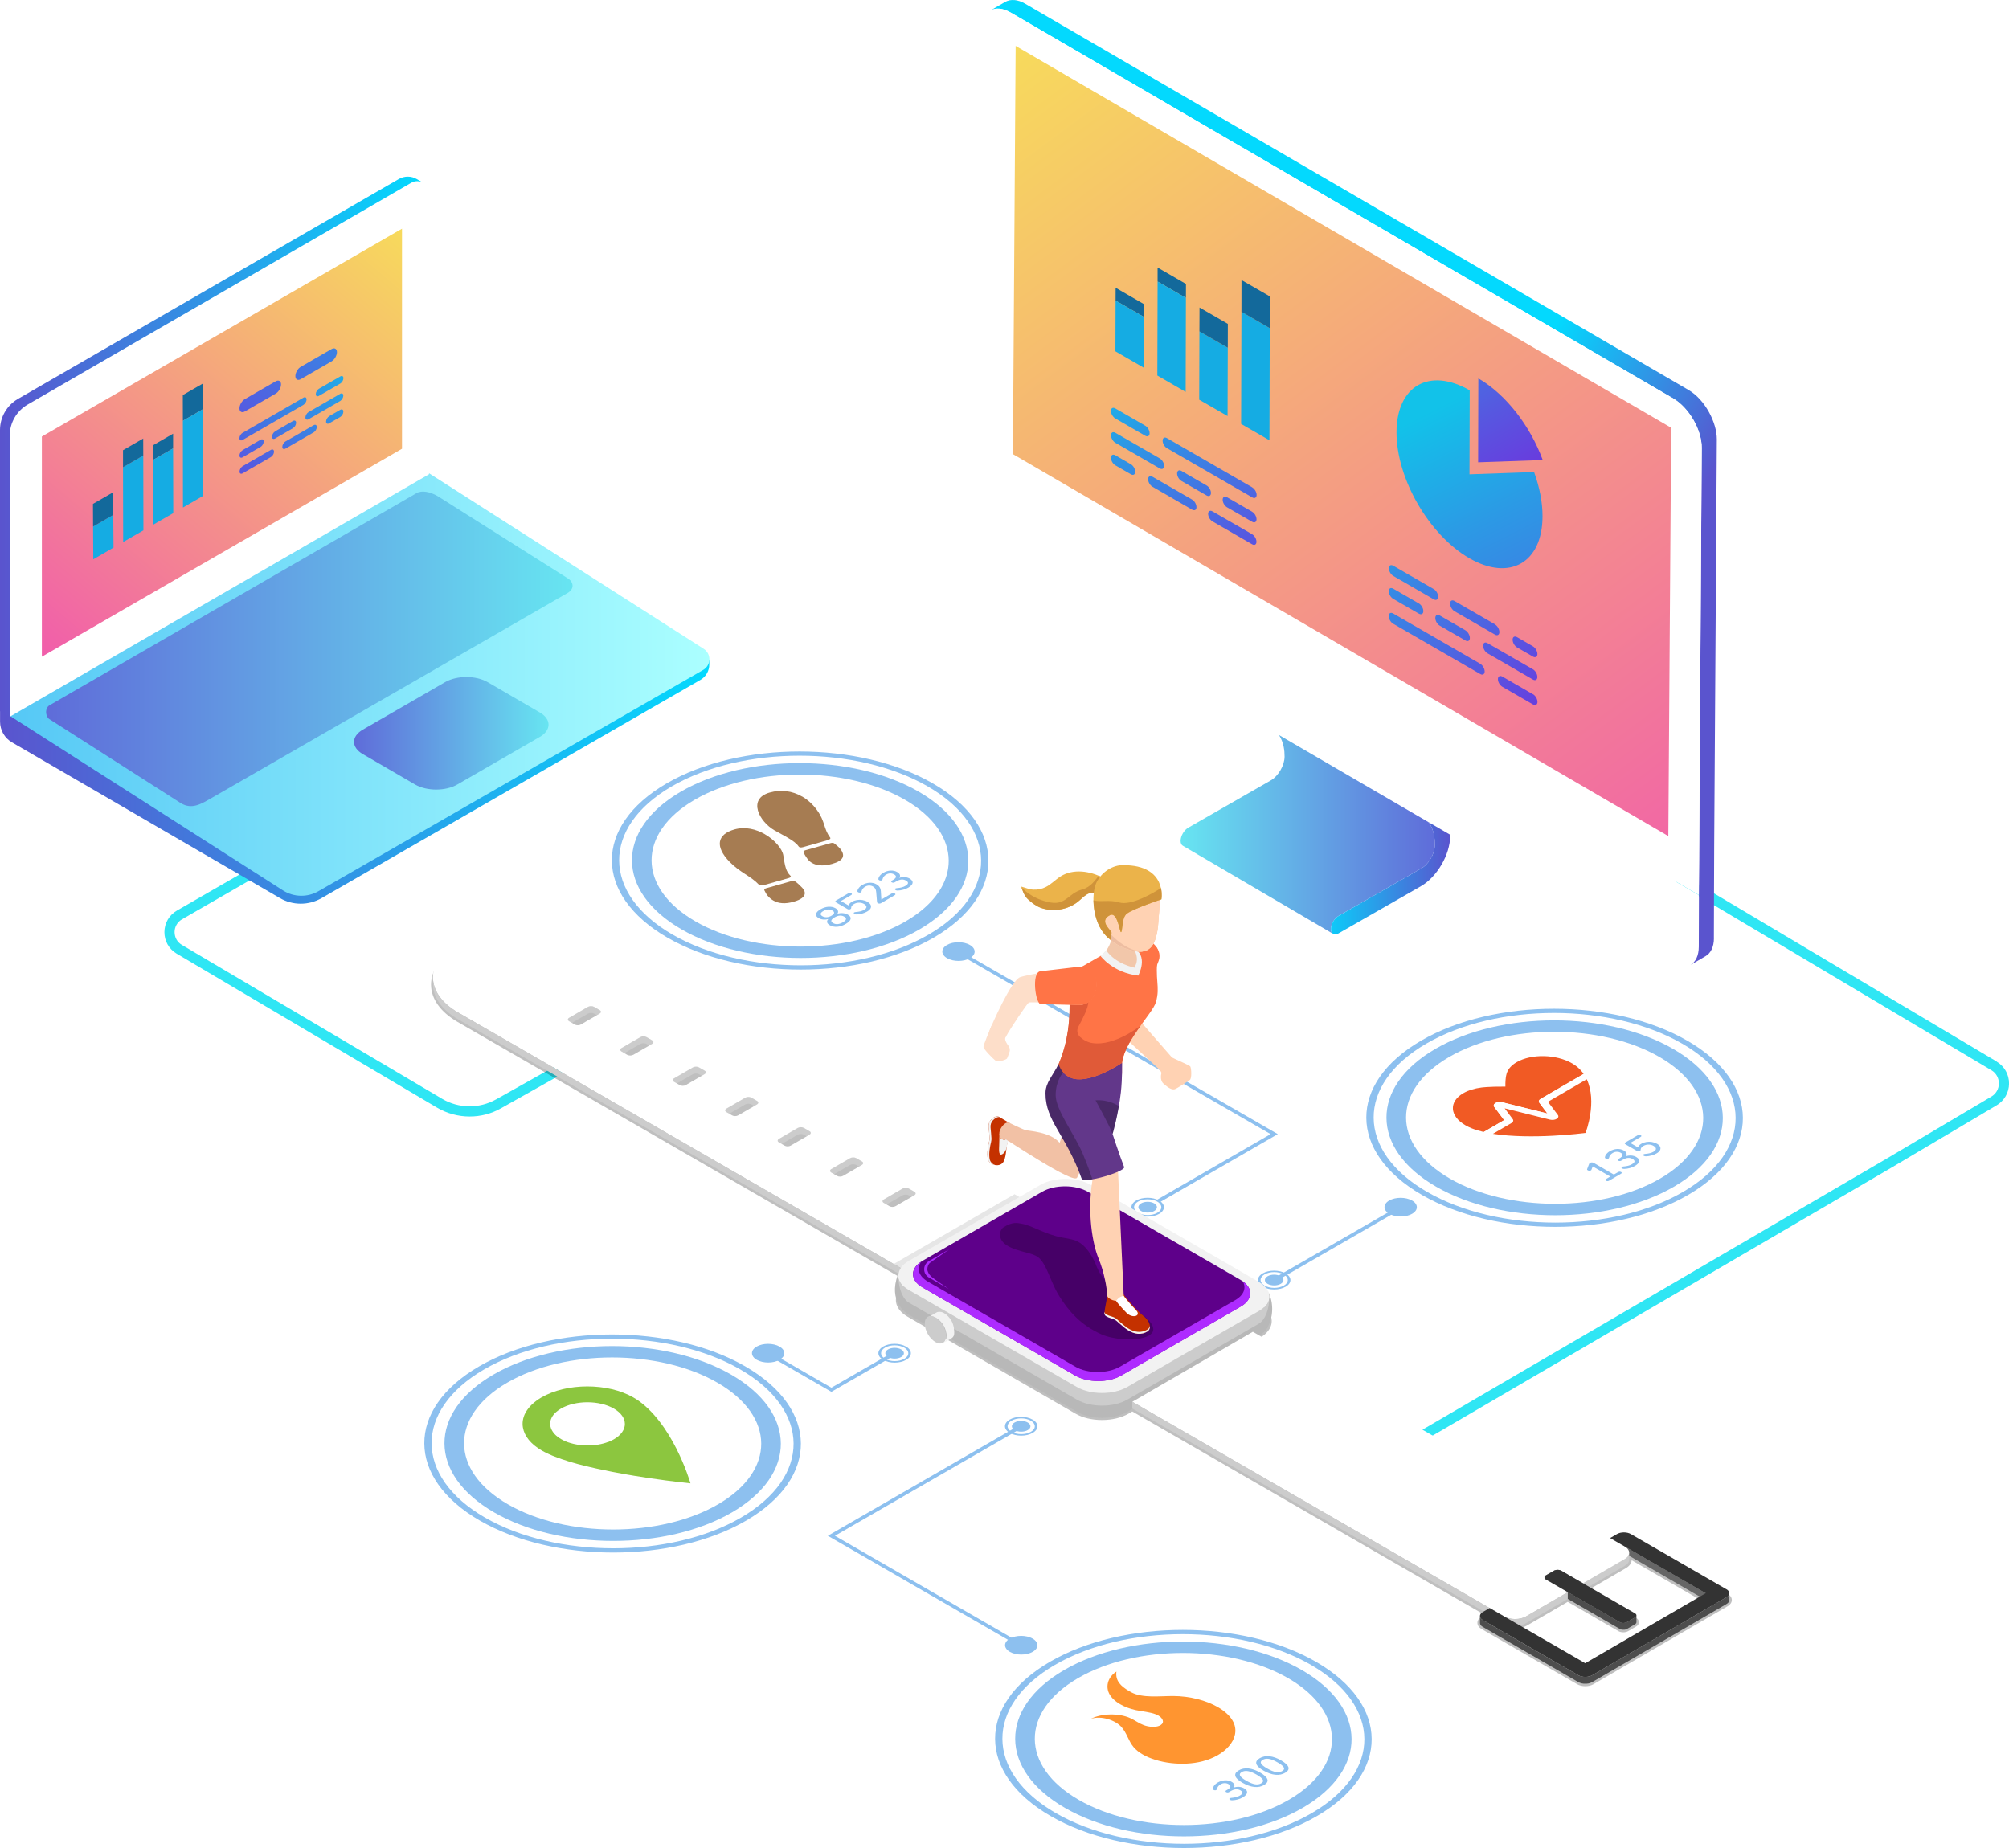 <?xml version="1.0" encoding="UTF-8"?>
<svg xmlns="http://www.w3.org/2000/svg" xmlns:xlink="http://www.w3.org/1999/xlink" viewBox="0 0 381.01 350.53">
  <defs>
    <style>
      .cls-1 {
        fill: #f15a24;
      }

      .cls-2 {
        fill: #c43100;
      }

      .cls-3 {
        fill: #ff7446;
      }

      .cls-4 {
        fill: #e05a38;
      }

      .cls-5 {
        fill: #edbda1;
      }

      .cls-6 {
        fill: #dbe4ec;
      }

      .cls-7 {
        fill: gray;
      }

      .cls-8 {
        fill: url(#linear-gradient-8);
      }

      .cls-9 {
        fill: url(#linear-gradient-7);
      }

      .cls-10 {
        fill: url(#linear-gradient-5);
      }

      .cls-11 {
        fill: url(#linear-gradient-6);
      }

      .cls-12 {
        fill: url(#linear-gradient-9);
      }

      .cls-13 {
        fill: url(#linear-gradient-4);
      }

      .cls-14 {
        fill: url(#linear-gradient-3);
      }

      .cls-15 {
        fill: url(#linear-gradient-2);
      }

      .cls-16 {
        fill: #a67c52;
      }

      .cls-17 {
        fill: #ae2bff;
      }

      .cls-18 {
        fill: #ebb34a;
      }

      .cls-19 {
        fill: url(#linear-gradient);
      }

      .cls-20 {
        fill: #8cc63f;
      }

      .cls-21 {
        fill: #4d4d4d;
      }

      .cls-22 {
        fill: #ccc;
      }

      .cls-23 {
        isolation: isolate;
      }

      .cls-24 {
        fill: #ff9530;
      }

      .cls-25 {
        fill: #2fe6f4;
      }

      .cls-26 {
        fill: #62378a;
      }

      .cls-27 {
        fill: #cf933a;
      }

      .cls-28 {
        fill: #9b9b9b;
      }

      .cls-29 {
        fill: #fff;
      }

      .cls-30 {
        fill: #666;
      }

      .cls-31 {
        fill: #f2c7aa;
      }

      .cls-32 {
        fill: url(#linear-gradient-10);
      }

      .cls-33 {
        fill: url(#linear-gradient-11);
      }

      .cls-34 {
        fill: url(#linear-gradient-12);
      }

      .cls-35 {
        fill: url(#linear-gradient-13);
      }

      .cls-36 {
        fill: url(#linear-gradient-19);
      }

      .cls-37 {
        fill: url(#linear-gradient-14);
      }

      .cls-38 {
        fill: url(#linear-gradient-21);
      }

      .cls-39 {
        fill: url(#linear-gradient-20);
      }

      .cls-40 {
        fill: url(#linear-gradient-22);
      }

      .cls-41 {
        fill: url(#linear-gradient-23);
      }

      .cls-42 {
        fill: url(#linear-gradient-28);
      }

      .cls-43 {
        fill: url(#linear-gradient-25);
      }

      .cls-44 {
        fill: url(#linear-gradient-32);
      }

      .cls-45 {
        fill: url(#linear-gradient-31);
      }

      .cls-46 {
        fill: url(#linear-gradient-33);
      }

      .cls-47 {
        fill: url(#linear-gradient-30);
      }

      .cls-48 {
        fill: url(#linear-gradient-15);
      }

      .cls-49 {
        fill: url(#linear-gradient-16);
      }

      .cls-50 {
        fill: url(#linear-gradient-17);
      }

      .cls-51 {
        fill: url(#linear-gradient-18);
      }

      .cls-52 {
        fill: url(#linear-gradient-35);
      }

      .cls-53 {
        fill: url(#linear-gradient-34);
      }

      .cls-54 {
        fill: url(#linear-gradient-36);
      }

      .cls-55 {
        fill: url(#linear-gradient-38);
      }

      .cls-56 {
        fill: url(#linear-gradient-27);
      }

      .cls-57 {
        fill: url(#linear-gradient-24);
      }

      .cls-58 {
        fill: url(#linear-gradient-26);
      }

      .cls-59 {
        fill: url(#linear-gradient-29);
      }

      .cls-60 {
        fill: url(#linear-gradient-37);
      }

      .cls-61 {
        fill: #fddec9;
      }

      .cls-62 {
        mix-blend-mode: screen;
      }

      .cls-63 {
        opacity: .25;
      }

      .cls-64 {
        opacity: .1;
      }

      .cls-65 {
        fill: #ffd2b3;
      }

      .cls-66 {
        fill: #f2f2f2;
      }

      .cls-67 {
        fill: #f2c1a5;
      }

      .cls-68 {
        fill: #8dc0ef;
      }

      .cls-69 {
        fill: #5e008a;
      }

      .cls-70 {
        fill: #333;
      }

      .cls-71 {
        fill: #13699b;
      }

      .cls-72 {
        fill: #15ace3;
      }
    </style>
    <linearGradient id="linear-gradient" x1="8412.16" y1="148.25" x2="8546.69" y2="148.25" gradientTransform="translate(8546.69) rotate(-180) scale(1 -1)" gradientUnits="userSpaceOnUse">
      <stop offset="0" stop-color="#03d9fe"/>
      <stop offset="1" stop-color="#5a54ce"/>
    </linearGradient>
    <linearGradient id="linear-gradient-2" x1="8412.16" y1="129.31" x2="8590.79" y2="129.31" gradientTransform="translate(8546.69) rotate(-180) scale(1 -1)" gradientUnits="userSpaceOnUse">
      <stop offset="0" stop-color="#abffff"/>
      <stop offset="1" stop-color="#38b5f2"/>
    </linearGradient>
    <linearGradient id="linear-gradient-3" x1="8466.75" y1="84.72" x2="8546.68" y2="84.72" xlink:href="#linear-gradient"/>
    <linearGradient id="linear-gradient-4" x1="8438.09" y1="123.08" x2="8537.95" y2="123.08" gradientTransform="translate(8546.69) rotate(-180) scale(1 -1)" gradientUnits="userSpaceOnUse">
      <stop offset="0" stop-color="#67e5f1"/>
      <stop offset="1" stop-color="#5f6cd9"/>
    </linearGradient>
    <linearGradient id="linear-gradient-5" x1="8442.66" y1="139.09" x2="8479.55" y2="139.09" xlink:href="#linear-gradient-4"/>
    <linearGradient id="linear-gradient-6" x1="8470.56" y1="43.54" x2="8538.99" y2="124.81" gradientTransform="translate(8546.69) rotate(-180) scale(1 -1)" gradientUnits="userSpaceOnUse">
      <stop offset="0" stop-color="#f7da5c"/>
      <stop offset="1" stop-color="#f15dab"/>
    </linearGradient>
    <linearGradient id="linear-gradient-7" x1="3169.9" y1="66.31" x2="3199.4" y2="110.31" gradientTransform="translate(3238.66) rotate(-180) scale(1 -1)" gradientUnits="userSpaceOnUse">
      <stop offset="0" stop-color="#12c2e9"/>
      <stop offset=".21" stop-color="#2c99e5"/>
      <stop offset=".59" stop-color="#5757e0"/>
      <stop offset=".86" stop-color="#722ddd"/>
      <stop offset="1" stop-color="#7d1edc"/>
    </linearGradient>
    <linearGradient id="linear-gradient-8" x1="3171.01" y1="65.57" x2="3200.51" y2="109.57" xlink:href="#linear-gradient-7"/>
    <linearGradient id="linear-gradient-9" x1="3173.13" y1="64.15" x2="3202.63" y2="108.14" xlink:href="#linear-gradient-7"/>
    <linearGradient id="linear-gradient-10" x1="3173.91" y1="63.62" x2="3203.41" y2="107.62" xlink:href="#linear-gradient-7"/>
    <linearGradient id="linear-gradient-11" x1="3175.73" y1="62.4" x2="3205.23" y2="106.39" xlink:href="#linear-gradient-7"/>
    <linearGradient id="linear-gradient-12" x1="3158.67" y1="39.19" x2="3209.38" y2="114.82" xlink:href="#linear-gradient-7"/>
    <linearGradient id="linear-gradient-13" x1="3163.14" y1="36.18" x2="3213.87" y2="111.82" xlink:href="#linear-gradient-7"/>
    <linearGradient id="linear-gradient-14" x1="3170.48" y1="65.93" x2="3199.97" y2="109.92" xlink:href="#linear-gradient-7"/>
    <linearGradient id="linear-gradient-15" x1="3175.54" y1="62.53" x2="3205.04" y2="106.52" xlink:href="#linear-gradient-7"/>
    <linearGradient id="linear-gradient-16" x1="3167.66" y1="67.82" x2="3197.16" y2="111.81" xlink:href="#linear-gradient-7"/>
    <linearGradient id="linear-gradient-17" x1="223.9" y1="157.61" x2="272.11" y2="157.61" gradientTransform="matrix(1,0,0,1,0,0)" xlink:href="#linear-gradient-4"/>
    <linearGradient id="linear-gradient-18" x1="249.5" y1="158.48" x2="275.03" y2="158.48" gradientTransform="matrix(1,0,0,1,0,0)" xlink:href="#linear-gradient"/>
    <linearGradient id="linear-gradient-19" x1="272.65" y1="100.55" x2="307.08" y2="120.28" gradientTransform="matrix(1,0,0,1,0,0)" xlink:href="#linear-gradient"/>
    <linearGradient id="linear-gradient-20" x1="196.86" y1="6.16" x2="323.99" y2="176.98" gradientTransform="matrix(1,0,0,1,0,0)" xlink:href="#linear-gradient-6"/>
    <linearGradient id="linear-gradient-21" x1="272.22" y1="77.48" x2="322.78" y2="177.22" gradientTransform="matrix(1,0,0,1,0,0)" xlink:href="#linear-gradient-7"/>
    <linearGradient id="linear-gradient-22" x1="261.01" y1="43.08" x2="296.34" y2="104.03" gradientTransform="matrix(1,0,0,1,0,0)" xlink:href="#linear-gradient-7"/>
    <linearGradient id="linear-gradient-23" x1="205.6" y1="70.35" x2="246.94" y2="132" gradientTransform="matrix(1,0,0,1,0,0)" xlink:href="#linear-gradient-7"/>
    <linearGradient id="linear-gradient-24" x1="207.15" y1="69.31" x2="248.49" y2="130.96" gradientTransform="matrix(1,0,0,1,0,0)" xlink:href="#linear-gradient-7"/>
    <linearGradient id="linear-gradient-25" x1="210.13" y1="67.32" x2="251.46" y2="128.95" gradientTransform="matrix(1,0,0,1,0,0)" xlink:href="#linear-gradient-7"/>
    <linearGradient id="linear-gradient-26" x1="211.21" y1="66.58" x2="252.56" y2="128.23" gradientTransform="matrix(1,0,0,1,0,0)" xlink:href="#linear-gradient-7"/>
    <linearGradient id="linear-gradient-27" x1="213.78" y1="64.87" x2="255.11" y2="126.51" gradientTransform="matrix(1,0,0,1,0,0)" xlink:href="#linear-gradient-7"/>
    <linearGradient id="linear-gradient-28" x1="206.41" y1="69.81" x2="247.75" y2="131.45" gradientTransform="matrix(1,0,0,1,0,0)" xlink:href="#linear-gradient-7"/>
    <linearGradient id="linear-gradient-29" x1="213.51" y1="65.05" x2="254.85" y2="126.69" gradientTransform="matrix(1,0,0,1,0,0)" xlink:href="#linear-gradient-7"/>
    <linearGradient id="linear-gradient-30" x1="202.46" y1="72.46" x2="243.8" y2="134.1" gradientTransform="matrix(1,0,0,1,0,0)" xlink:href="#linear-gradient-7"/>
    <linearGradient id="linear-gradient-31" x1="250.52" y1="92.39" x2="309.95" y2="142.93" gradientTransform="matrix(1,0,0,1,0,0)" xlink:href="#linear-gradient-7"/>
    <linearGradient id="linear-gradient-32" x1="247.81" y1="95.59" x2="307.23" y2="146.12" gradientTransform="matrix(1,0,0,1,0,0)" xlink:href="#linear-gradient-7"/>
    <linearGradient id="linear-gradient-33" x1="248.96" y1="94.23" x2="308.39" y2="144.77" gradientTransform="matrix(1,0,0,1,0,0)" xlink:href="#linear-gradient-7"/>
    <linearGradient id="linear-gradient-34" x1="246.62" y1="96.98" x2="306.05" y2="147.53" gradientTransform="matrix(1,0,0,1,0,0)" xlink:href="#linear-gradient-7"/>
    <linearGradient id="linear-gradient-35" x1="245.07" y1="98.8" x2="304.5" y2="149.34" gradientTransform="matrix(1,0,0,1,0,0)" xlink:href="#linear-gradient-7"/>
    <linearGradient id="linear-gradient-36" x1="249.28" y1="93.85" x2="308.71" y2="144.4" gradientTransform="matrix(1,0,0,1,0,0)" xlink:href="#linear-gradient-7"/>
    <linearGradient id="linear-gradient-37" x1="247.15" y1="96.37" x2="306.57" y2="146.91" gradientTransform="matrix(1,0,0,1,0,0)" xlink:href="#linear-gradient-7"/>
    <linearGradient id="linear-gradient-38" x1="251.83" y1="90.89" x2="311.23" y2="141.41" gradientTransform="matrix(1,0,0,1,0,0)" xlink:href="#linear-gradient-7"/>
  </defs>
  <g class="cls-23">
    <g id="_レイヤー_2" data-name="レイヤー 2">
      <g id="_ヘッダー_フッター" data-name="ヘッダー・フッター">
        <g>
          <path class="cls-25" d="M378.67,201.35l-61.12-36.37v2.25l60.13,35.78c.89.53,1.41,1.47,1.41,2.5,0,1.03-.53,1.96-1.42,2.49l-19.92,11.8-99.2,57.94c-.15.08-.28.18-.42.28h3.79l96.81-56.55,19.93-11.81c1.47-.88,2.35-2.42,2.36-4.13,0-1.72-.87-3.27-2.34-4.15Z"/>
          <path class="cls-25" d="M94.07,208.54c-3.17,1.78-7.08,1.74-10.21-.11l-49.37-29.2c-.87-.51-1.38-1.42-1.38-2.43,0-1.01.53-1.91,1.4-2.42l53.04-30.56v-2.22l-54,31.12c-1.47.85-2.36,2.37-2.37,4.07-.01,1.7.86,3.23,2.32,4.1l49.37,29.2c1.9,1.12,4.04,1.69,6.18,1.69s4.11-.52,5.95-1.55l12.58-7.08-.94-1.68-12.58,7.08Z"/>
          <g>
            <path class="cls-19" d="M56.96,168.67l77.56-43.57v.93c0,1.21-.63,2.33-1.68,2.93l-71.86,41.4c-2.45,1.41-5.48,1.41-7.91-.02L2.27,140.81c-1.4-.81-2.26-2.31-2.26-3.92v-2.29s56.95,34.07,56.95,34.07Z"/>
            <path class="cls-15" d="M0,134.59l53.69,34.32c2.04,1.29,4.63,1.33,6.71.13l72.95-41.96c1.55-.89,1.58-3.09.08-4.03l-53.69-34.32L0,134.59Z"/>
            <path class="cls-14" d="M75.67,33.94c1.05-.59,2.35-.58,3.38.03l.89.53L3.43,79.79l-1.58,56.15L0,134.88v-53.33c0-2.43,1.31-4.67,3.4-5.88l72.27-41.73Z"/>
            <path class="cls-29" d="M5.24,76.74c-2.09,1.22-3.39,3.46-3.39,5.88v53.33l79.52-46v-53.33c0-1.73-1.88-2.82-3.39-1.94L5.24,76.74Z"/>
            <path class="cls-13" d="M9.37,133.79c-.72.41-.91,1.76-.11,2.55l25.03,16c2.12,1.3,3.93.12,5.88-1l67.45-38.85c1.5-.87,1.06-2.22,0-2.83l-24.65-15.57c-1.37-.79-2.95-1.13-3.95-.56L9.37,133.79Z"/>
            <path class="cls-10" d="M68.81,138.4c-2.22,1.28-2.22,3.35-.02,4.63l9.94,5.78c2.2,1.27,5.78,1.28,7.99,0l15.65-9.03c2.21-1.27,2.22-3.36.02-4.63l-9.94-5.78c-2.2-1.27-5.78-1.27-8,0l-15.64,9.03Z"/>
            <polygon class="cls-11" points="76.24 85.12 7.94 124.56 7.94 82.8 76.24 43.38 76.24 85.12"/>
            <g class="cls-62">
              <g>
                <path class="cls-9" d="M58.51,78.17c-.32.19-.59.64-.59,1.02,0,.37.27.52.59.34l6.01-3.47c.32-.19.59-.64.59-1.02,0-.37-.26-.53-.59-.34l-6.01,3.47Z"/>
                <path class="cls-8" d="M60.48,73.74c-.32.19-.59.64-.59,1.01,0,.38.27.53.59.34l4.06-2.34c.33-.19.59-.65.59-1.02,0-.37-.27-.52-.59-.33l-4.06,2.34Z"/>
                <path class="cls-12" d="M52.17,81.83c-.32.19-.59.64-.59,1.01,0,.38.27.52.59.34l3.4-1.97c.33-.19.59-.64.59-1.02,0-.38-.27-.52-.59-.34l-3.41,1.97Z"/>
                <path class="cls-32" d="M46.02,88.43c-.33.19-.59.65-.59,1.02,0,.37.26.52.59.33l5.36-3.09c.33-.19.59-.64.59-1.02,0-.37-.27-.52-.59-.34l-5.36,3.09Z"/>
                <path class="cls-33" d="M46.01,85.39c-.33.19-.59.64-.59,1.01,0,.37.27.53.59.34l3.41-1.97c.33-.19.59-.64.59-1.02,0-.38-.26-.52-.59-.34l-3.41,1.97Z"/>
                <path class="cls-34" d="M57.03,69.59c-.56.32-1.01,1.1-1.01,1.75,0,.64.46.9,1.02.58l5.85-3.38c.56-.33,1.01-1.11,1.01-1.75,0-.64-.46-.9-1.02-.58l-5.85,3.38Z"/>
                <path class="cls-35" d="M46.43,75.71c-.56.32-1.01,1.1-1.01,1.75,0,.65.46.9,1.02.58l5.85-3.38c.56-.32,1.01-1.1,1.01-1.75,0-.64-.46-.9-1.02-.58l-5.85,3.38Z"/>
                <path class="cls-37" d="M54.13,83.74c-.33.19-.59.64-.59,1.02,0,.37.26.53.59.34l5.36-3.09c.33-.19.59-.65.59-1.02,0-.37-.26-.52-.59-.34l-5.36,3.09Z"/>
                <path class="cls-48" d="M46,82.1c-.33.19-.59.64-.59,1.02,0,.37.27.53.59.34l11.55-6.67c.32-.19.59-.64.59-1.02,0-.38-.26-.53-.59-.34l-11.54,6.67Z"/>
                <path class="cls-49" d="M62.43,78.95c-.33.19-.59.64-.59,1.02,0,.37.27.52.59.33l2.1-1.21c.33-.19.59-.64.59-1.02,0-.37-.26-.53-.59-.34l-2.1,1.21Z"/>
              </g>
              <g>
                <polygon class="cls-71" points="34.67 74.94 34.68 79.81 38.51 77.6 38.51 72.73 34.67 74.94"/>
                <polygon class="cls-72" points="34.68 79.81 34.7 96.27 38.53 94.05 38.51 77.6 34.68 79.81"/>
                <polygon class="cls-71" points="28.99 84.48 28.99 87.26 32.83 85.05 32.83 82.26 28.99 84.48"/>
                <polygon class="cls-72" points="28.99 87.26 29.03 99.54 32.86 97.33 32.83 85.05 28.99 87.26"/>
                <g class="cls-23">
                  <polygon class="cls-72" points="23.33 88.63 23.36 102.81 27.2 100.6 27.17 86.41 23.33 88.63"/>
                  <polygon class="cls-71" points="23.33 85.4 23.33 88.63 27.17 86.41 27.16 83.18 23.33 85.4"/>
                </g>
                <g class="cls-23">
                  <polygon class="cls-72" points="17.65 99.88 17.69 106.09 21.53 103.87 21.48 97.67 17.65 99.88"/>
                  <polygon class="cls-71" points="17.63 95.58 17.65 99.88 21.48 97.67 21.47 93.37 17.63 95.58"/>
                </g>
              </g>
            </g>
          </g>
          <g>
            <g>
              <path class="cls-50" d="M269.68,154.82l-28.53-16.72c1.57.88,2.49,2.9,2.47,5.42-.01,1.66-1.19,3.72-2.66,4.53l-15.61,8.95c-.79.44-1.45,1.57-1.45,2.5,0,.43.16.78.42.92l28.5,16.71c-.23-.14-.41-.48-.41-.92,0-.92.66-2.03,1.45-2.48l15.63-8.97c1.48-.81,2.63-2.85,2.63-4.51.02-2.56-.87-4.53-2.43-5.43Z"/>
              <polygon class="cls-6" points="251.57 139.72 223.02 122.99 221 126.53 249.5 143.23 251.57 139.72"/>
              <polygon class="cls-6" points="271.71 151.31 243.19 134.59 223.02 122.99 251.57 139.72 271.71 151.31"/>
              <path class="cls-51" d="M251.57,139.72l-2.07,3.5,20.19,11.6c1.56.89,2.45,2.87,2.43,5.43,0,1.66-1.15,3.7-2.63,4.51l-15.63,8.97c-.79.44-1.45,1.56-1.45,2.48.02.91.66,1.29,1.45.83l15.63-8.95c3.04-1.74,5.52-6,5.54-9.5,0-3.41-1.2-6.06-3.32-7.27l-20.14-11.59Z"/>
              <path class="cls-6" d="M190.67.35l-2.87,1.67c1-.59,2.36-.49,3.88.38l2.83-1.64c-1.49-.88-2.83-.95-3.84-.41Z"/>
              <path class="cls-29" d="M322.17,169.77l-136.48-79.5-.05,9.8c-.04,3.42,2.38,7.6,5.34,9.32l48.43,28.2,29.27,17.05,48.07,27.99c2.97,1.74,5.42.36,5.42-3.08v-9.79Z"/>
              <polygon class="cls-6" points="316.4 158.59 319.27 156.92 319.8 79.49 316.94 81.14 316.4 158.59"/>
              <polygon class="cls-6" points="316.94 81.14 319.8 79.49 195.48 7.06 192.62 8.71 316.94 81.14"/>
              <path class="cls-36" d="M320.23,73.97L194.52.76c-1.49-.88-2.83-.95-3.84-.41l-2.87,1.67c1-.59,2.36-.49,3.88.38l125.69,73.22c2.83,1.67,5.39,5.89,5.36,9.35l-.49,77.06-.07,7.76.03-.02-.03,9.81v-.02c0,1.71-.61,2.92-1.58,3.48l2.86-1.67c.98-.56,1.59-1.75,1.59-3.44h-.01s.03-9.84.03-9.84h0l.03-7.74.5-77.02c.01-3.19-2.25-7.55-5.37-9.36Z"/>
              <path class="cls-29" d="M317.37,75.61c2.99,1.77,5.39,5.94,5.36,9.35l-.49,77.06v1.35l-.04,6.4-136.51-79.52c0-1.21-.08,8.03.55-84.8.03-3.42,2.47-4.8,5.45-3.07l125.69,73.22Z"/>
              <polygon class="cls-39" points="192.1 86.14 316.4 158.59 316.94 81.14 192.62 8.71 192.1 86.14 192.1 86.14"/>
            </g>
            <g class="cls-62">
              <g>
                <g class="cls-23">
                  <path class="cls-38" d="M278.73,74.06l-.04,15.91,12.25-.43c1.03,2.83,1.61,5.72,1.6,8.42-.02,8.79-6.24,12.33-13.89,7.92-7.65-4.42-13.83-15.12-13.8-23.91.03-8.79,6.25-12.34,13.9-7.92Z"/>
                  <path class="cls-40" d="M280.38,71.78c5.29,3.06,9.88,9.12,12.2,15.48l-12.25.43.04-15.91Z"/>
                </g>
                <g>
                  <path class="cls-41" d="M219.96,86.96c.45.26.82.9.82,1.42,0,.52-.38.73-.83.47l-8.42-4.86c-.46-.27-.83-.9-.83-1.43,0-.52.37-.73.83-.47l8.43,4.87Z"/>
                  <path class="cls-57" d="M217.2,80.75c.46.26.83.9.82,1.43,0,.53-.37.74-.83.47l-5.68-3.28c-.45-.26-.82-.9-.82-1.43,0-.53.38-.73.83-.47l5.68,3.28Z"/>
                  <path class="cls-43" d="M228.84,92.09c.46.26.82.9.82,1.42,0,.52-.37.73-.83.47l-4.77-2.75c-.46-.26-.83-.9-.82-1.43,0-.53.37-.74.83-.47l4.77,2.76Z"/>
                  <path class="cls-58" d="M237.47,101.34c.46.27.82.9.82,1.43,0,.52-.37.74-.83.47l-7.51-4.34c-.46-.26-.83-.9-.83-1.43,0-.52.37-.73.83-.47l7.51,4.33Z"/>
                  <path class="cls-56" d="M237.48,97.08c.46.26.82.9.82,1.42,0,.52-.37.73-.83.47l-4.77-2.75c-.46-.27-.82-.9-.82-1.43,0-.52.37-.73.83-.47l4.77,2.75Z"/>
                  <path class="cls-42" d="M226.09,94.77c.46.26.82.9.82,1.43,0,.53-.37.73-.83.47l-7.51-4.34c-.46-.26-.83-.9-.83-1.43,0-.52.37-.73.83-.47l7.51,4.33Z"/>
                  <path class="cls-59" d="M237.49,92.46c.46.26.83.9.83,1.42,0,.52-.38.74-.83.47l-16.18-9.34c-.46-.26-.83-.9-.82-1.43,0-.53.37-.74.83-.47l16.18,9.34Z"/>
                  <path class="cls-47" d="M214.47,88.06c.46.26.83.9.83,1.43,0,.52-.38.73-.83.47l-2.95-1.7c-.46-.26-.83-.9-.82-1.43,0-.53.37-.74.83-.47l2.94,1.7Z"/>
                </g>
                <g>
                  <path class="cls-45" d="M283.52,118.44c.47.27.84.92.84,1.45,0,.53-.38.75-.84.48l-7.67-4.43c-.47-.27-.84-.92-.84-1.46,0-.54.38-.75.85-.48l7.67,4.43Z"/>
                  <path class="cls-44" d="M277.92,119.56c.46.27.84.92.84,1.45,0,.54-.38.75-.84.48l-4.87-2.81c-.47-.27-.84-.92-.84-1.45,0-.53.38-.75.85-.48l4.87,2.81Z"/>
                  <path class="cls-46" d="M271.91,111.73c.46.27.84.92.84,1.46,0,.54-.38.75-.84.49l-7.67-4.43c-.46-.27-.84-.92-.84-1.46,0-.53.38-.75.84-.48l7.67,4.43Z"/>
                  <path class="cls-53" d="M269.1,114.47c.47.27.84.92.84,1.45,0,.54-.38.75-.85.48l-4.87-2.81c-.47-.27-.84-.92-.84-1.45,0-.53.38-.75.85-.48l4.87,2.81Z"/>
                  <path class="cls-52" d="M280.73,125.91c.47.27.84.92.84,1.46,0,.53-.38.75-.84.48l-16.52-9.54c-.46-.27-.84-.92-.84-1.46,0-.53.38-.75.85-.48l16.52,9.54Z"/>
                  <path class="cls-54" d="M290.72,126.95c.47.27.84.92.84,1.46,0,.54-.38.75-.85.48l-8.6-4.97c-.47-.27-.84-.92-.84-1.45,0-.53.38-.75.84-.48l8.6,4.96Z"/>
                  <path class="cls-60" d="M290.74,131.68c.47.27.84.92.84,1.46,0,.53-.38.75-.85.48l-5.81-3.35c-.47-.27-.84-.92-.84-1.45,0-.54.38-.75.85-.48l5.8,3.35Z"/>
                  <path class="cls-55" d="M290.73,122.6c.46.27.84.92.84,1.46,0,.53-.38.75-.85.48l-3.01-1.74c-.47-.27-.84-.92-.84-1.46,0-.54.38-.75.85-.48l3.01,1.74Z"/>
                </g>
                <g>
                  <polygon class="cls-71" points="216.95 57.69 216.95 60.11 211.57 57.01 211.58 54.58 216.95 57.69"/>
                  <polygon class="cls-72" points="216.95 60.11 216.92 69.75 211.54 66.64 211.57 57.01 216.95 60.11"/>
                  <polygon class="cls-71" points="224.92 53.86 224.91 56.5 219.54 53.4 219.54 50.75 224.92 53.86"/>
                  <polygon class="cls-72" points="224.91 56.5 224.86 74.34 219.49 71.23 219.54 53.4 224.91 56.5"/>
                  <g class="cls-23">
                    <polygon class="cls-72" points="232.85 65.96 232.81 78.92 227.43 75.82 227.47 62.86 232.85 65.96"/>
                    <polygon class="cls-71" points="232.86 61.43 232.85 65.96 227.47 62.86 227.49 58.33 232.86 61.43"/>
                  </g>
                  <g class="cls-23">
                    <polygon class="cls-72" points="240.81 62.24 240.75 83.51 235.38 80.41 235.44 59.14 240.81 62.24"/>
                    <polygon class="cls-71" points="240.83 56.22 240.81 62.24 235.44 59.14 235.45 53.12 240.83 56.22"/>
                  </g>
                </g>
              </g>
            </g>
          </g>
          <path class="cls-24" d="M230.98,323.81c1.38.8,2.43,1.78,2.95,2.88.72,1.52.33,3.18-.91,4.58-1.08,1.23-2.81,2.26-4.99,2.82-3.74.96-8.45.35-11.31-1.3-.71-.41-1.31-.89-1.75-1.42-1.01-1.22-1.23-2.63-2.33-3.84-.28-.3-.65-.59-1.08-.84-.46-.26-.99-.49-1.55-.64-1.01-.28-2.12-.34-3.11-.03,1.99-1.03,5.28-1.1,7.4-.15.32.14.61.3.9.47.09.05.18.1.26.15.09.05.17.1.26.15.37.22.76.42,1.2.59.9.34,2.2.47,3.01.09.08-.03.15-.07.21-.12.78-.51.37-1.32-.48-1.81-.14-.08-.28-.15-.44-.21-1.13-.44-2.55-.54-3.83-.81-1.1-.24-2.1-.62-2.93-1.1-.99-.57-1.74-1.28-2.12-2.06-.42-.85-.41-1.83.04-2.71.28-.54.73-1.04,1.35-1.44-.24,1.74.84,2.79,2.39,3.69.14.08.29.16.44.25,2.11,1.13,5.36.7,7.92.7,3.15.01,6.25.82,8.48,2.1Z"/>
          <g>
            <g>
              <path class="cls-68" d="M183.94,179.24c1.2.69,1.21,1.82.01,2.51-1.19.69-3.13.69-4.33,0s-1.21-1.82-.02-2.51c1.19-.69,3.14-.69,4.34,0Z"/>
              <g>
                <path class="cls-68" d="M218.9,228.26c.69.4.69,1.04,0,1.44-.68.4-1.8.4-2.49,0-.69-.4-.69-1.04,0-1.44.68-.4,1.8-.4,2.49,0Z"/>
                <path class="cls-68" d="M219.83,227.72c1.21.7,1.21,1.82.01,2.52-1.2.7-3.15.7-4.35,0-1.21-.7-1.21-1.82-.02-2.52,1.2-.7,3.15-.7,4.35,0ZM215.84,230.04c1.01.58,2.65.58,3.65,0,1.01-.58,1-1.53-.01-2.12-1.01-.58-2.65-.58-3.65,0-1,.58-1,1.53.01,2.12"/>
              </g>
              <polygon class="cls-68" points="219.92 228.06 219.25 227.67 240.97 215.12 181.33 180.69 182 180.3 242.33 215.12 219.92 228.06"/>
              <g>
                <g>
                  <path class="cls-16" d="M150.79,167.19s.01,0,.02.01c.33.21.89.72,1.34,1.2.66.71,1.05,1.88-1.63,2.64-1.59.45-2.84.36-3.86-.23-.4-.23-.76-.54-1.09-.92-.16-.18-.42-.62-.61-1.02-.07-.15.07-.31.33-.38l4.81-1.36c.24-.07.51-.05.68.05Z"/>
                  <path class="cls-16" d="M145.06,158.24c1.92,1.11,3.31,2.79,3.5,4.03.3,1.99.5,3.03,1.35,3.85.2.19-.03.35-.39.45l-4.52,1.28c-.36.1-.75.15-.99.02-.03-.02-.07-.04-.09-.07-1.52-1.62-3.57-2.29-5.55-4.32-2.82-2.91-2.38-5.22.94-6.16,2.03-.57,4.1-.04,5.76.92Z"/>
                  <path class="cls-16" d="M152.12,151.08c1.06.61,2.03,1.48,2.84,2.6,1.56,2.15,1.21,3.5,2.48,5.19.18.23-.18.41-.59.53l-4.52,1.28c-.29.08-.57.1-.74,0-.04-.03-.08-.06-.11-.1-.41-.61-1.14-1.14-2.37-1.85-.57-.33-1.26-.7-2.06-1.14-.06-.03-.11-.06-.17-.09-2.88-1.66-5.18-5.96-.9-7.17,2.12-.6,4.28-.32,6.14.76Z"/>
                  <path class="cls-16" d="M158.21,159.98s.03.02.05.03c.43.33.86.72,1.02.9,1.13,1.36.73,2.34-1.48,2.96-1.82.51-3.03.26-3.79-.18-.36-.21-.63-.46-.81-.7-.38-.5-.72-1.07-.81-1.35-.05-.14.1-.29.34-.36l4.81-1.36c.24-.07.51-.05.67.05Z"/>
                </g>
                <g>
                  <path class="cls-68" d="M174.23,150.16c12.5,7.22,12.56,18.91.15,26.13-12.42,7.22-32.61,7.22-45.11,0-12.5-7.21-12.56-18.91-.15-26.13,12.42-7.22,32.61-7.22,45.11,0ZM131.89,174.77c11.04,6.37,28.88,6.37,39.85,0,10.97-6.37,10.91-16.71-.13-23.08-11.04-6.37-28.88-6.37-39.85,0-10.97,6.37-10.91,16.71.13,23.08"/>
                  <path class="cls-68" d="M176.92,148.6c13.99,8.08,14.06,21.17.16,29.25-13.9,8.08-36.51,8.08-50.5,0-13.99-8.08-14.06-21.17-.16-29.25,13.9-8.08,36.51-8.08,50.5,0ZM127.56,177.28c13.45,7.76,35.18,7.77,48.54,0,13.36-7.76,13.29-20.35-.16-28.12-13.45-7.76-35.18-7.76-48.54,0-13.36,7.76-13.29,20.35.16,28.12"/>
                </g>
                <g>
                  <path class="cls-68" d="M172.54,166.67c.41.24.59.51.54.81-.05.3-.32.59-.8.88-.29.17-.61.3-.96.4-.36.1-.71.15-1.05.16-.16.01-.29-.02-.4-.08-.08-.05-.13-.1-.14-.16-.01-.06.01-.1.08-.14.07-.04.17-.07.31-.08.33-.03.63-.07.88-.14.26-.06.49-.16.7-.28.63-.36.67-.7.13-1.01-.26-.15-.54-.22-.84-.2-.3.02-.61.13-.95.32l-.36.21c-.08.05-.18.07-.28.07-.1,0-.19-.03-.27-.07-.07-.04-.11-.09-.12-.15,0-.06.03-.11.11-.16l.26-.15c.32-.19.5-.37.54-.55.03-.18-.08-.34-.34-.49-.23-.13-.48-.2-.75-.19-.27,0-.53.08-.78.23-.37.22-.6.52-.68.9-.03.08-.07.14-.14.18-.06.04-.14.05-.24.04-.1,0-.19-.03-.27-.08-.11-.06-.15-.14-.13-.23.02-.2.11-.4.27-.61.16-.2.38-.39.66-.55.44-.25.89-.39,1.37-.42.48-.02.9.07,1.28.29.27.15.43.33.5.52.07.19.03.38-.12.57.36-.12.71-.16,1.05-.14.34.03.66.13.95.29Z"/>
                  <path class="cls-68" d="M169.69,169.47c.19.11.18.23-.04.35l-2.56,1.49c-.1.06-.2.08-.31.08-.11,0-.21-.02-.29-.07-.1-.06-.16-.14-.16-.23l-.16-1.9c-.02-.25-.08-.46-.17-.62-.09-.16-.23-.29-.41-.4-.24-.14-.48-.2-.75-.2-.26,0-.52.08-.76.22-.38.22-.6.52-.69.9-.02.05-.03.08-.05.11-.02.03-.04.05-.08.07-.06.04-.14.05-.25.04-.1,0-.19-.03-.27-.08-.11-.06-.16-.14-.13-.23.03-.2.12-.4.29-.61.17-.21.38-.39.65-.54.44-.25.9-.39,1.38-.41.48-.02.92.08,1.3.3.27.16.47.34.6.55.13.21.21.48.23.82l.09,1.51,1.94-1.13c.11-.06.21-.09.32-.1.1,0,.2.02.29.07Z"/>
                  <path class="cls-68" d="M164.54,171.08c.3.17.49.36.59.58.09.21.08.43-.03.64-.12.22-.33.42-.65.6-.27.16-.59.29-.94.39-.36.1-.71.15-1.05.16-.16,0-.3-.02-.4-.08-.08-.05-.13-.1-.14-.16-.01-.06.01-.1.07-.14.04-.02.08-.04.13-.05.05-.01.11-.02.18-.03.32-.02.61-.07.87-.13.26-.06.49-.16.69-.27.31-.18.47-.37.47-.56s-.14-.38-.45-.56c-.29-.17-.61-.25-.96-.25s-.67.09-.96.26c-.19.11-.33.23-.41.35-.09.12-.13.27-.12.42,0,.07-.05.14-.14.19-.08.04-.16.07-.26.07-.1,0-.18-.02-.26-.06l-2.19-1.27c-.1-.06-.15-.12-.16-.19,0-.07.05-.13.15-.19l2.28-1.33c.1-.06.21-.09.31-.1.11,0,.2.02.29.07.09.05.13.11.12.17,0,.06-.06.12-.16.18l-1.93,1.12,1.48.85c.04-.26.24-.49.6-.7.29-.17.61-.28.96-.34.35-.06.7-.06,1.05,0,.35.06.67.17.97.34Z"/>
                  <path class="cls-68" d="M161.32,174.32c-.07.31-.38.62-.92.93-.54.32-1.08.49-1.61.54-.53.04-1-.06-1.41-.29-.29-.17-.46-.35-.51-.56-.05-.21.02-.41.22-.61-.32.08-.65.11-.97.08-.33-.03-.61-.12-.87-.27-.39-.22-.55-.48-.49-.78.06-.29.34-.59.84-.88.5-.29,1-.45,1.51-.49.51-.03.95.06,1.34.28.25.15.41.31.47.5.06.19.02.38-.13.56.35-.11.71-.15,1.06-.12.35.03.67.13.96.29.41.24.58.51.51.81ZM158,175.09c.53.31,1.15.25,1.85-.15.7-.41.79-.76.26-1.07-.53-.31-1.15-.26-1.85.15-.7.41-.79.77-.25,1.07M156.79,173.98c.29-.02.59-.11.9-.29.31-.18.48-.35.5-.52.03-.17-.09-.33-.34-.47-.24-.14-.51-.2-.8-.19-.29.02-.59.11-.9.29-.31.18-.48.35-.51.52-.03.17.08.32.32.46.25.15.53.21.82.2"/>
                </g>
              </g>
            </g>
            <g>
              <path class="cls-68" d="M147.84,255.42c1.2.69,1.21,1.82.01,2.51-1.19.69-3.13.69-4.33,0s-1.21-1.82-.02-2.51c1.19-.69,3.14-.69,4.34,0Z"/>
              <g>
                <path class="cls-68" d="M170.91,255.96c.69.4.69,1.04,0,1.44-.68.4-1.8.4-2.49,0-.69-.4-.69-1.04,0-1.44.68-.4,1.8-.4,2.49,0Z"/>
                <path class="cls-68" d="M171.84,255.42c1.21.7,1.21,1.82.01,2.52s-3.15.7-4.35,0c-1.21-.7-1.21-1.82-.02-2.52,1.2-.7,3.15-.7,4.35,0ZM167.86,257.74c1.01.58,2.65.58,3.65,0,1.01-.58,1-1.53-.01-2.12-1.01-.58-2.65-.58-3.65,0-1,.58-1,1.53.01,2.12"/>
              </g>
              <polygon class="cls-68" points="157.67 264 145.34 256.88 146.02 256.49 157.67 263.22 169.34 256.49 170.01 256.88 157.67 264"/>
              <g>
                <g>
                  <path class="cls-68" d="M138.67,260.74c12.5,7.22,12.56,18.91.15,26.13-12.42,7.22-32.61,7.22-45.11,0-12.5-7.21-12.56-18.91-.15-26.13,12.42-7.22,32.61-7.22,45.11,0ZM96.33,285.34c11.04,6.37,28.88,6.37,39.85,0,10.97-6.37,10.91-16.71-.13-23.08-11.04-6.37-28.88-6.37-39.85,0-10.97,6.37-10.91,16.71.13,23.08"/>
                  <path class="cls-68" d="M141.35,259.18c13.99,8.08,14.06,21.17.16,29.25-13.9,8.08-36.51,8.08-50.5,0-13.99-8.08-14.06-21.17-.16-29.25,13.9-8.08,36.51-8.08,50.5,0ZM91.99,287.86c13.45,7.76,35.18,7.77,48.54,0,13.36-7.76,13.29-20.35-.16-28.12-13.45-7.76-35.18-7.76-48.54,0-13.36,7.76-13.29,20.35.16,28.12"/>
                </g>
                <path class="cls-20" d="M120.51,265.29c6.96,4.44,10.27,15.48,10.44,16.07-.17-.02-3.31-.32-7.74-.98-.95-.14-1.94-.29-2.97-.46-.1-.02-.19-.03-.28-.05-.14-.02-.27-.05-.41-.07-.24-.04-.47-.08-.72-.12-1.78-.31-3.61-.66-5.41-1.06-.13-.03-.25-.05-.37-.08-.12-.02-.23-.05-.35-.08-.26-.06-.53-.12-.79-.18-.24-.06-.47-.11-.71-.17-.14-.03-.28-.07-.42-.1-.23-.06-.46-.12-.69-.18-.14-.04-.27-.07-.41-.1-.2-.05-.4-.11-.6-.17-.15-.04-.31-.09-.46-.13-.59-.17-1.17-.35-1.72-.54-.1-.03-.19-.06-.29-.09-.56-.19-1.09-.39-1.59-.59-.08-.03-.15-.06-.22-.08-.56-.24-1.09-.48-1.57-.73-.21-.11-.36-.19-.49-.27-2.11-1.22-3.3-2.77-3.57-4.36-.04-.23-.06-.45-.06-.68,0-.11,0-.23.01-.34.04-.45.15-.91.33-1.35.05-.11.09-.22.16-.33.11-.22.24-.44.39-.65.08-.11.16-.21.24-.32.17-.21.35-.42.56-.62.51-.5,1.14-.98,1.89-1.42,4.79-2.78,12.59-2.78,17.41,0,.14.08.27.17.41.25ZM115.34,273.52c.4-.15.77-.33,1.11-.53,2.76-1.6,2.74-4.21-.03-5.81-2.78-1.6-7.27-1.6-10.03,0-.34.2-.65.42-.9.64-.39.34-.68.71-.87,1.09-.26.51-.34,1.04-.25,1.56.05.26.14.52.27.78.13.25.31.5.52.74.33.36.75.69,1.27.99.52.3,1.1.55,1.72.73.41.12.84.23,1.28.3.44.07.89.12,1.34.15.9.05,1.82,0,2.7-.15.65-.11,1.29-.28,1.88-.51"/>
              </g>
            </g>
            <g>
              <path class="cls-68" d="M267.8,227.72c1.2.69,1.21,1.82.01,2.51-1.19.69-3.13.69-4.33,0s-1.21-1.82-.02-2.51c1.19-.69,3.14-.69,4.34,0Z"/>
              <g>
                <path class="cls-68" d="M242.89,242.08c.69.4.69,1.04,0,1.44-.68.4-1.8.4-2.49,0-.69-.4-.69-1.04,0-1.44.68-.4,1.8-.4,2.49,0Z"/>
                <path class="cls-68" d="M243.82,241.54c1.21.7,1.21,1.82.01,2.52-1.2.7-3.15.7-4.35,0s-1.21-1.82-.02-2.52c1.2-.7,3.15-.7,4.35,0ZM239.83,243.85c1.01.58,2.65.58,3.65,0,1.01-.58,1-1.53-.01-2.12-1.01-.58-2.65-.58-3.65,0-1,.58-1,1.53.01,2.12"/>
              </g>
              <polygon class="cls-68" points="241.98 243.02 241.31 242.63 265.3 228.78 265.98 229.18 241.98 243.02"/>
            </g>
            <g>
              <path class="cls-68" d="M195.84,310.81c1.2.69,1.21,1.82.01,2.51s-3.13.69-4.33,0c-1.2-.69-1.21-1.82-.02-2.51,1.19-.69,3.14-.69,4.34,0Z"/>
              <g>
                <path class="cls-68" d="M194.91,269.82c.69.4.69,1.04,0,1.44-.68.4-1.8.4-2.49,0-.69-.4-.69-1.04,0-1.44.68-.4,1.8-.4,2.49,0Z"/>
                <path class="cls-68" d="M195.84,269.27c1.21.7,1.21,1.82.01,2.52-1.2.7-3.15.7-4.35,0-1.21-.7-1.21-1.82-.02-2.52,1.2-.7,3.15-.7,4.35,0ZM191.85,271.59c1.01.58,2.65.58,3.65,0,1.01-.58,1-1.53-.01-2.12-1.01-.58-2.65-.58-3.65,0-1,.58-1,1.53.01,2.12"/>
              </g>
              <polygon class="cls-68" points="193.32 312.28 157 291.31 193.33 270.34 194.01 270.73 158.35 291.31 194 311.89 193.32 312.28"/>
            </g>
            <g>
              <g>
                <g>
                  <g class="cls-23">
                    <path class="cls-1" d="M283.62,209.23c-.34.2-.43.49-.24.74l1.88,2.5-3.87,2.25c-.81-.19-1.56-.41-2.23-.68-.43-.17-.84-.36-1.23-.59-3.02-1.74-3.2-4.47-.41-6.09.96-.56,2.15-.91,3.41-1.07,0,0,1.26-.2,4.57-.18-.04-1.92.3-2.65.3-2.65.26-.73.87-1.42,1.83-1.98,2.79-1.62,7.5-1.53,10.52.22.38.22.72.46,1.02.71.46.39.85.83,1.17,1.29l-8.16,4.74c-.34.2-.43.49-.24.74l1.53,2.04-8.57-2.14c-.44-.11-.94-.05-1.28.14Z"/>
                    <path class="cls-29" d="M305.1,201.62c.32.18.32.49,0,.67l-4.17,2.42-7.35,4.27,1.88,2.5c.19.26.1.55-.24.74-.34.2-.84.25-1.28.14l-8.57-2.14,1.53,2.04c.19.26.1.55-.24.75l-3.51,2.04-4.17,2.42c-.32.18-.84.18-1.16,0-.32-.19-.32-.49,0-.67l3.59-2.09,3.87-2.25-1.88-2.5c-.19-.25-.1-.55.24-.74.34-.2.84-.25,1.28-.14l8.57,2.14-1.53-2.04c-.19-.25-.1-.55.24-.74l8.16-4.74,3.59-2.09c.32-.18.84-.19,1.16,0Z"/>
                  </g>
                  <path class="cls-1" d="M300.93,204.72c2,4.27-.12,9.88-.23,10.17-.51.07-10.18,1.31-17.56.17l3.51-2.04c.34-.2.43-.49.24-.75l-1.53-2.04,8.57,2.14c.44.11.95.06,1.28-.14.34-.2.43-.49.24-.74l-1.88-2.5,7.35-4.27Z"/>
                </g>
                <g>
                  <path class="cls-68" d="M317.32,198.96c12.5,7.22,12.56,18.91.15,26.13-12.42,7.22-32.61,7.22-45.11,0-12.5-7.21-12.56-18.91-.15-26.13,12.42-7.22,32.61-7.22,45.11,0ZM274.98,223.56c11.04,6.37,28.88,6.37,39.85,0,10.97-6.37,10.91-16.71-.13-23.08-11.04-6.37-28.88-6.37-39.85,0-10.97,6.37-10.91,16.71.13,23.08"/>
                  <path class="cls-68" d="M320,197.4c13.99,8.08,14.06,21.17.16,29.25-13.9,8.08-36.51,8.08-50.5,0-13.99-8.08-14.06-21.17-.16-29.25,13.9-8.08,36.51-8.08,50.5,0ZM270.65,226.08c13.45,7.76,35.18,7.77,48.54,0,13.36-7.76,13.29-20.35-.16-28.12-13.45-7.76-35.18-7.76-48.54,0-13.36,7.76-13.29,20.35.16,28.12"/>
                </g>
              </g>
              <g>
                <path class="cls-68" d="M307.43,222.3c.19.11.18.23-.03.35l-2.21,1.29c-.22.13-.42.13-.61.02-.09-.05-.13-.11-.12-.17,0-.06.06-.12.17-.18l.76-.44-3.33-1.92-.25.65s-.05.08-.09.1c-.08.04-.17.06-.3.06s-.22-.03-.31-.08c-.1-.06-.14-.13-.11-.22l.37-.97c.04-.09.1-.17.2-.22.1-.06.21-.08.33-.08s.24.03.35.09l3.82,2.21.77-.45c.11-.06.21-.09.31-.1.1,0,.2.02.29.07Z"/>
                <path class="cls-68" d="M314.26,216.95c.3.17.49.37.59.58.09.21.08.43-.03.65-.12.22-.33.42-.65.6-.27.16-.59.29-.95.39-.36.1-.7.15-1.05.16-.16,0-.3-.02-.4-.08-.08-.05-.13-.1-.14-.16-.01-.06.01-.1.08-.14.04-.02.08-.04.13-.05.05-.01.11-.02.18-.03.32-.02.61-.07.87-.13.26-.06.49-.16.69-.27.31-.18.47-.37.47-.56,0-.2-.14-.38-.45-.56-.29-.17-.61-.25-.96-.25-.35,0-.67.09-.96.26-.19.11-.33.23-.41.35-.08.12-.13.27-.12.42,0,.07-.05.14-.14.19-.08.04-.16.07-.26.07s-.18-.02-.26-.06l-2.2-1.27c-.1-.06-.15-.12-.16-.19,0-.07.05-.13.16-.19l2.28-1.33c.1-.06.2-.09.31-.1.11,0,.2.02.29.07.09.05.13.11.12.17,0,.06-.06.12-.17.18l-1.93,1.12,1.48.86c.04-.26.24-.49.6-.7.29-.17.61-.28.96-.34.35-.06.7-.06,1.05,0,.35.06.67.17.97.34Z"/>
                <path class="cls-68" d="M310.33,219.47c.41.24.59.5.54.81-.05.3-.32.59-.8.88-.29.17-.61.3-.97.4-.36.1-.71.15-1.05.16-.16.01-.29-.02-.4-.08-.08-.05-.13-.1-.14-.16-.01-.06.01-.1.08-.14.07-.04.17-.07.31-.08.33-.03.63-.07.88-.14.26-.06.49-.16.7-.28.63-.36.67-.7.13-1.01-.26-.15-.54-.22-.84-.2-.3.02-.61.13-.95.32l-.36.21c-.08.05-.18.07-.28.07-.1,0-.2-.03-.27-.07-.07-.04-.11-.09-.12-.15,0-.06.03-.11.12-.16l.26-.15c.32-.19.5-.37.54-.55.03-.18-.08-.34-.34-.49-.23-.13-.48-.2-.75-.19-.27,0-.53.08-.78.23-.37.22-.6.52-.68.9-.03.08-.07.14-.14.18-.06.04-.14.05-.24.04-.1,0-.19-.03-.27-.08-.11-.06-.15-.14-.13-.23.02-.2.11-.4.27-.61.17-.2.38-.39.66-.54.44-.25.89-.39,1.37-.42.48-.02.9.07,1.28.29.27.15.43.33.5.52.07.19.03.38-.12.57.36-.12.71-.16,1.05-.14.34.03.66.12.95.29Z"/>
              </g>
              <g>
                <path class="cls-68" d="M246.91,316.78c12.5,7.22,12.56,18.91.15,26.13-12.42,7.22-32.61,7.22-45.11,0-12.5-7.21-12.56-18.91-.15-26.13,12.42-7.22,32.61-7.22,45.11,0ZM204.57,341.39c11.04,6.37,28.88,6.37,39.85,0,10.97-6.37,10.91-16.71-.13-23.08-11.04-6.37-28.88-6.37-39.85,0-10.97,6.37-10.91,16.71.13,23.08"/>
                <path class="cls-68" d="M249.6,315.22c13.99,8.08,14.06,21.17.16,29.25-13.9,8.08-36.51,8.08-50.5,0-13.99-8.08-14.06-21.17-.16-29.25,13.9-8.08,36.51-8.08,50.5,0ZM200.24,343.91c13.45,7.76,35.18,7.77,48.54,0,13.36-7.76,13.29-20.35-.16-28.12-13.45-7.76-35.18-7.76-48.54,0-13.36,7.76-13.29,20.35.16,28.12"/>
              </g>
              <g class="cls-23">
                <path class="cls-68" d="M244.35,335.19c.12.4-.09.76-.63,1.08-.54.32-1.16.44-1.86.37-.69-.07-1.43-.33-2.22-.78-.79-.45-1.24-.88-1.37-1.28-.12-.4.09-.76.63-1.08.54-.32,1.16-.44,1.85-.37.69.07,1.43.33,2.22.79s1.24.88,1.37,1.28ZM241.97,336.12c.46.08.86.02,1.2-.18.34-.2.44-.43.3-.69-.14-.27-.53-.58-1.17-.95-.64-.37-1.19-.59-1.64-.67-.45-.08-.85-.02-1.19.18-.34.2-.44.43-.31.69.14.26.52.58,1.17.95.64.37,1.18.59,1.64.67"/>
                <path class="cls-68" d="M240.37,337.5c.12.4-.09.76-.63,1.08-.54.32-1.16.44-1.86.37-.69-.07-1.43-.33-2.22-.78-.79-.45-1.24-.88-1.37-1.28-.12-.4.09-.76.63-1.08.54-.32,1.16-.44,1.85-.37.69.07,1.43.33,2.22.79.79.45,1.24.88,1.37,1.28ZM237.99,338.44c.46.08.86.02,1.2-.18.34-.2.44-.43.3-.69-.14-.26-.53-.58-1.17-.95-.64-.37-1.19-.59-1.64-.67-.46-.08-.85-.02-1.19.18-.34.2-.44.43-.3.69.14.26.52.58,1.17.95.64.37,1.18.59,1.64.67"/>
                <path class="cls-68" d="M235.97,339.23c.41.24.59.51.54.81-.05.3-.32.59-.8.88-.29.17-.61.3-.97.4-.36.1-.71.15-1.05.16-.16.01-.29-.02-.4-.08-.08-.05-.13-.1-.14-.16-.01-.06.01-.1.07-.14.07-.04.17-.07.31-.08.33-.03.63-.07.88-.14.26-.06.49-.16.7-.28.63-.36.67-.7.13-1.01-.26-.15-.54-.22-.84-.2-.3.02-.61.13-.95.32l-.36.21c-.08.05-.18.07-.28.07-.1,0-.19-.03-.27-.07-.07-.04-.11-.09-.12-.15,0-.06.03-.11.12-.16l.26-.15c.32-.19.5-.37.54-.55s-.08-.34-.34-.49c-.23-.13-.48-.2-.75-.19-.27,0-.53.08-.78.23-.37.22-.6.51-.68.9-.03.08-.07.14-.14.18-.06.04-.14.05-.24.04-.1,0-.19-.03-.27-.08-.11-.06-.15-.14-.13-.23.02-.2.11-.4.27-.61.16-.2.38-.39.66-.55.44-.25.9-.39,1.37-.42.48-.02.9.07,1.27.29.27.15.43.33.5.52.07.19.03.38-.12.57.36-.12.71-.16,1.05-.14.34.03.66.13.95.29Z"/>
              </g>
            </g>
          </g>
          <g>
            <path class="cls-63" d="M327.66,302.32l-18.13-10.47c-.42-.24-.97-.38-1.55-.38s-1.13.13-1.55.38l-1.07.62-66.74-38.53.35-.2c1.93-1.12,2.67-2.8,1.93-4.4-.35-.75-1.02-1.43-1.93-1.95l-31.86-18.4c-1.34-.78-3.13-1.2-5.02-1.2s-3.68.43-5.02,1.2l-.83.48-86.13-49.73c-3.14-1.82-7.31-2.82-11.72-2.82s-8.56,1-11.69,2.81c-3.2,1.86-4.95,4.35-4.95,7.03,0,2.7,1.79,5.21,5.03,7.08l85.58,49.41-.24.14c-.91.52-1.57,1.19-1.92,1.94-.76,1.6-.02,3.3,1.92,4.42l31.86,18.4c1.34.78,3.13,1.2,5.02,1.2s3.68-.43,5.02-1.2l.72-.42,66.82,38.58-.59.34c-.49.29-.78.71-.78,1.17,0,.46.29.89.78,1.17l18.13,10.47c.42.24.97.38,1.55.38h0c.58,0,1.13-.13,1.55-.38l25.46-14.8c.49-.29.78-.71.78-1.17,0-.46-.29-.89-.79-1.18ZM289.65,308.3l7.67-4.46,9.61,5.55c.25.15.58.23.93.23s.67-.08.93-.23l1.52-.88c.33-.19.52-.49.52-.81,0-.32-.19-.62-.53-.81l-9.14-5.27,7.2-4.18c.66-.38,1.04-.91,1.09-1.49l13.09,7.56-21.9,12.72-12.78-7.38c.67-.06,1.29-.25,1.78-.54ZM173.78,228.1l-3.43,1.99c-.08.05-.21.07-.34.07s-.26-.03-.34-.07l-.93-.54,3.43-1.99c.08-.05.21-.07.34-.07s.26.03.34.07l.93.54ZM163.83,222.36l-3.43,1.99c-.08.05-.21.07-.34.07s-.26-.03-.34-.07l-.93-.54,3.43-1.99c.08-.05.21-.08.34-.08s.26.03.34.07l.93.54ZM153.88,216.61l-3.43,1.99c-.08.05-.21.07-.34.07s-.26-.03-.34-.07l-.93-.54,3.43-1.99c.08-.05.21-.08.34-.08s.26.03.34.07l.93.54ZM143.94,210.87l-3.43,1.99c-.08.05-.21.07-.34.07s-.26-.03-.34-.07l-.93-.54,3.43-1.99c.08-.05.21-.07.34-.07s.26.03.34.08l.93.54ZM133.99,205.13l-3.43,1.99c-.08.05-.2.07-.34.07s-.26-.03-.35-.08l-.93-.54,3.43-1.99c.08-.05.21-.08.34-.08s.26.03.34.07l.93.54ZM124.04,199.39l-3.43,1.99c-.08.05-.21.07-.34.07s-.26-.03-.34-.07l-.93-.54,3.43-1.99c.08-.05.21-.07.34-.07s.26.03.34.07l.93.54ZM112.83,193.03c.13,0,.26.03.34.07l.93.54-3.43,1.99c-.08.05-.2.07-.34.07s-.26-.03-.35-.08l-.93-.54,3.43-1.99c.08-.05.21-.08.34-.08Z"/>
            <g>
              <g>
                <path class="cls-22" d="M113.73,191.58l-1.06-.61s-.04-.02-.06-.03c-.06-.03-.12-.05-.19-.07,0,0-.01,0-.02,0-.01,0-.03,0-.04,0-.05-.01-.1-.02-.15-.03-.03,0-.06,0-.09,0-.02,0-.03,0-.05,0-.09,0-.18.01-.27.03-.02,0-.03,0-.05.01-.09.02-.17.05-.24.09l-3.57,2.07c-.16.09-.24.21-.24.33v1.29c0-.12.08-.24.23-.33h0l3.57-2.07c.07-.04.16-.07.24-.09.02,0,.03,0,.05-.01.09-.02.18-.03.27-.03.02,0,.03,0,.05,0,.08,0,.17.01.25.03.01,0,.03,0,.04,0,.1.02.19.06.26.1l1.06.61c.12.07.2.16.23.25.01.03.02.06.01.09v-1.29c0-.12-.08-.25-.24-.34Z"/>
                <path class="cls-22" d="M123.67,197.33l-1.06-.61s-.04-.02-.06-.03c-.06-.03-.12-.05-.19-.07,0,0-.01,0-.01,0-.01,0-.03,0-.04,0-.05-.01-.1-.02-.15-.03-.03,0-.06,0-.09,0-.02,0-.03,0-.05,0-.09,0-.18.01-.27.03-.02,0-.03,0-.05.01-.09.02-.17.05-.25.09l-3.57,2.07c-.16.09-.24.21-.24.33v1.29c0-.12.08-.24.23-.33l3.57-2.07c.07-.04.16-.07.25-.09.02,0,.03,0,.05-.01.09-.02.18-.03.27-.03.02,0,.03,0,.05,0,.08,0,.17.01.25.03.01,0,.03,0,.04,0,.1.02.19.06.26.1l1.06.61c.16.09.24.21.24.34v-1.29c0-.12-.08-.24-.24-.34Z"/>
                <path class="cls-22" d="M133.62,203.07l-1.06-.61s-.04-.02-.06-.03c-.06-.03-.12-.05-.19-.07,0,0-.01,0-.02,0-.01,0-.03,0-.04,0-.05-.01-.1-.02-.15-.03-.03,0-.06,0-.09,0-.02,0-.03,0-.05,0-.09,0-.18.01-.27.03-.02,0-.03,0-.05.01-.09.02-.17.05-.24.09l-3.57,2.07c-.08.05-.14.1-.18.16-.04.06-.06.12-.06.18v1.29c0-.12.08-.24.23-.33l3.57-2.07c.07-.04.16-.07.24-.09.02,0,.03,0,.05-.01.09-.02.18-.03.27-.03.02,0,.03,0,.05,0,.08,0,.17.01.25.03.01,0,.03,0,.04,0,.1.02.19.06.26.1l1.06.61c.16.09.24.22.24.34v-1.29c0-.12-.08-.25-.24-.34Z"/>
                <path class="cls-22" d="M143.57,208.81l-1.06-.61s-.04-.02-.06-.03c-.06-.03-.12-.05-.19-.07,0,0,0,0-.01,0-.01,0-.03,0-.04,0-.05-.01-.1-.02-.16-.03-.03,0-.06,0-.09,0-.02,0-.03,0-.05,0-.09,0-.18.01-.27.03-.02,0-.03,0-.05.01-.09.02-.17.05-.24.09l-3.57,2.07c-.16.09-.24.21-.24.33v1.29c0-.12.08-.24.23-.33l3.57-2.07c.07-.04.16-.07.25-.09.02,0,.03,0,.05-.01.09-.02.18-.03.27-.03.02,0,.03,0,.05,0,.08,0,.17.01.25.03.01,0,.03,0,.04,0,.1.02.19.06.27.1l1.06.61c.08.05.14.1.18.16.04.06.06.12.06.18v-1.29c0-.12-.08-.24-.24-.34Z"/>
                <path class="cls-22" d="M153.51,214.55l-1.06-.61s-.04-.02-.06-.03c-.06-.03-.12-.05-.19-.07,0,0-.01,0-.02,0-.01,0-.03,0-.04,0-.05-.01-.1-.02-.15-.03-.03,0-.06,0-.09,0-.02,0-.03,0-.05,0-.09,0-.18.01-.27.03-.02,0-.03,0-.05.01-.09.02-.17.05-.24.09l-3.57,2.07c-.16.09-.24.21-.24.33v1.29c0-.12.08-.24.23-.33l3.57-2.07c.07-.04.16-.07.24-.09.02,0,.03,0,.05-.01.09-.02.18-.03.27-.03.02,0,.03,0,.05,0,.08,0,.17.01.25.03.01,0,.03,0,.04,0,.1.02.19.06.26.1l1.06.61c.16.09.24.21.24.34v-1.29c0-.12-.08-.24-.24-.34Z"/>
                <path class="cls-22" d="M163.46,220.3l-1.07-.62s-.04-.02-.06-.03c-.06-.03-.12-.05-.19-.07,0,0-.01,0-.02,0-.01,0-.03,0-.04,0-.05-.01-.1-.02-.15-.03-.03,0-.06,0-.09,0-.02,0-.03,0-.05,0-.09,0-.18.01-.27.03-.02,0-.03,0-.05.01-.09.02-.17.05-.24.09l-3.57,2.07c-.16.09-.24.21-.24.33v1.29c0-.12.08-.24.23-.33l3.57-2.07c.07-.04.16-.07.24-.09.02,0,.03,0,.05-.01.09-.02.18-.03.27-.03.02,0,.03,0,.05,0,.08,0,.17.01.25.03.01,0,.03,0,.04,0,.1.02.19.06.26.1l1.07.62c.12.07.2.16.23.25,0,.03.01.06.01.09h0s0,0,0,0v-1.29c0-.12-.08-.24-.24-.34Z"/>
                <path class="cls-22" d="M173.41,226.04l-1.06-.61s-.04-.02-.06-.03c-.06-.03-.12-.05-.19-.07,0,0-.01,0-.02,0-.01,0-.03,0-.04,0-.05-.01-.1-.02-.15-.03-.03,0-.06,0-.09,0-.02,0-.03,0-.05,0-.09,0-.18.01-.27.03-.02,0-.03,0-.05.01-.09.02-.17.05-.24.09l-3.57,2.07c-.16.09-.24.21-.24.33v1.29c0-.12.08-.24.23-.33l3.57-2.07c.07-.04.16-.07.24-.09.02,0,.03,0,.05-.01.09-.02.18-.03.27-.03.02,0,.03,0,.05,0,.08,0,.17.01.25.03.01,0,.03,0,.04,0,.1.02.19.06.26.1l1.06.61c.16.09.24.21.24.34v-1.29c0-.12-.08-.24-.24-.34Z"/>
                <polygon class="cls-7" points="204.45 233.46 204.44 234.76 181.59 248.04 181.6 246.74 204.45 233.46"/>
                <path class="cls-29" d="M109.74,178.78l94.71,54.68-22.85,13.28-94.71-54.68c-6.35-3.67-6.38-9.62-.07-13.28s16.58-3.66,22.93,0ZM120.11,200.07l3.57-2.07c.32-.19.32-.49,0-.67l-1.06-.61c-.32-.19-.85-.19-1.17,0l-3.57,2.07c-.32.19-.31.49,0,.67l1.06.61c.32.19.84.19,1.16,0M130.06,205.82l3.57-2.07c.32-.19.32-.49,0-.67l-1.06-.61c-.32-.19-.84-.18-1.16,0l-3.57,2.07c-.32.19-.32.49,0,.67l1.06.61c.32.19.84.19,1.16,0M159.89,223.04l3.57-2.07c.32-.19.32-.49,0-.67l-1.07-.62c-.32-.19-.84-.18-1.16,0l-3.57,2.07c-.32.19-.32.49,0,.67l1.07.62c.32.19.84.19,1.16,0M110.16,194.33l3.57-2.07c.32-.19.32-.49,0-.67l-1.06-.61c-.32-.19-.84-.18-1.16,0l-3.57,2.07c-.32.19-.32.49,0,.67l1.06.61c.32.19.84.19,1.16,0M140,211.56l3.57-2.07c.32-.19.32-.49,0-.67l-1.06-.61c-.32-.19-.85-.19-1.17,0l-3.57,2.07c-.32.19-.32.49,0,.67l1.06.61c.32.19.84.19,1.16,0M169.84,228.79l3.57-2.07c.32-.19.32-.49,0-.67l-1.06-.61c-.32-.19-.84-.18-1.16,0l-3.57,2.07c-.32.19-.32.49,0,.67l1.06.61c.32.19.84.19,1.16,0M149.95,217.3l3.57-2.07c.32-.19.32-.49,0-.67l-1.06-.61c-.32-.19-.84-.18-1.16,0l-3.57,2.07c-.32.19-.32.49,0,.67l1.06.61c.32.19.84.19,1.16,0"/>
                <path class="cls-22" d="M86.89,192.07c-1.6-.92-2.8-1.99-3.59-3.13-.2-.28-.37-.57-.52-.87-.22-.44-.39-.89-.5-1.34-.11-.45-.17-.9-.17-1.36h0s0,0,0,0v1.29c-.01,2.42,1.59,4.84,4.78,6.69l94.71,54.68v-1.29s-94.7-54.68-94.7-54.68Z"/>
                <polygon class="cls-64" points="181.6 246.74 204.45 233.46 192.41 226.52 169.49 239.75 181.6 246.74"/>
              </g>
              <g>
                <g>
                  <g>
                    <path class="cls-22" d="M240.55,245.04l-.07-.15h0c.61,1.31.03,2.76-1.73,3.78l-24.95,14.41c-2.63,1.52-6.94,1.52-9.57,0l-31.86-18.4c-1.77-1.02-2.35-2.49-1.73-3.8h0c-2.38,5.34.51,7.71,1.73,8.51l31.86,18.4c2.63,1.52,6.94,1.52,9.57,0l24.95-14.41c.87-.5,1.45-1.11,1.74-1.76h0c1.02-2.07,1.04-4.49.06-6.58Z"/>
                    <path class="cls-64" d="M240.55,245.04l-.07-.15h0c.61,1.31.03,5.16-1.73,6.18l-24.95,14.41c-2.63,1.52-6.94,1.52-9.57,0l-31.86-18.4c-1.77-1.02-2.35-4.89-1.73-6.2h0c-2.38,5.34.51,7.71,1.73,8.51l31.86,18.4c2.63,1.52,6.94,1.52,9.57,0l24.95-14.41c.87-.5,1.45-1.11,1.74-1.76h0c1.02-2.07,1.04-4.49.06-6.58Z"/>
                    <path class="cls-66" d="M240.47,244.89c-.3-.64-.87-1.24-1.73-1.74l-31.86-18.4c-2.63-1.52-6.94-1.52-9.57,0l-24.95,14.41c-.86.49-1.43,1.09-1.73,1.73-.62,1.31-.05,2.77,1.73,3.8l31.86,18.4c2.63,1.52,6.94,1.52,9.57,0l24.95-14.41c1.77-1.02,2.34-2.48,1.73-3.78Z"/>
                    <path class="cls-69" d="M174.94,244.18c-2.39-1.38-2.39-3.64,0-5.02l22.69-13.1c2.39-1.38,6.31-1.38,8.7,0l28.98,16.73c2.39,1.38,2.39,3.64,0,5.02l-22.69,13.1c-2.39,1.38-6.31,1.38-8.7,0l-28.98-16.73Z"/>
                    <path class="cls-17" d="M235.69,243.04c.71,1.2.25,2.59-1.4,3.55l-21.92,12.66c-2.31,1.33-6.09,1.33-8.4,0l-28-16.16c-1.75-1.01-2.17-2.51-1.27-3.75-2.13,1.39-2.05,3.53.25,4.86l28.98,16.73c2.39,1.38,6.31,1.38,8.7,0l22.69-13.1c2.26-1.3,2.38-3.39.38-4.78Z"/>
                    <path class="cls-17" d="M179.88,244.46l-3.71-2.14c-.56-.33-.9-.91-.9-1.56s.34-1.23.9-1.56l3.83-2.21c.14-.08-3.34,2.3-3.65,2.56-.31.27-.48.77-.48,1.2s.3.97.72,1.37c.43.41,3.29,2.33,3.29,2.33Z"/>
                  </g>
                  <g>
                    <path class="cls-66" d="M180.95,252.44s0-.07,0-.1c0-.01,0-.03,0-.04,0,0,0-.01,0-.02,0-.01,0-.02,0-.03,0-.03,0-.07-.01-.1,0-.03,0-.07-.01-.1,0,0,0,0,0,0,0,0,0,0,0,0,0-.03-.01-.06-.02-.1,0-.04-.01-.07-.02-.11,0-.01,0-.03,0-.04,0,0,0-.01,0-.02,0-.02,0-.03-.01-.05,0-.04-.02-.07-.03-.11,0-.03-.02-.05-.02-.08,0,0,0-.01,0-.02,0,0,0,0,0-.01-.01-.04-.02-.07-.03-.1-.01-.03-.02-.07-.04-.1,0,0,0-.01,0-.02,0,0,0-.01,0-.02,0-.02-.02-.04-.02-.07-.01-.03-.03-.07-.04-.1,0-.02-.02-.05-.03-.07,0,0,0,0,0-.01,0,0,0,0,0-.01-.01-.03-.03-.07-.04-.1-.02-.04-.03-.07-.05-.11,0,0,0-.01,0-.02,0,0,0-.01-.01-.02-.01-.03-.03-.06-.04-.08-.02-.04-.04-.07-.06-.1,0-.02-.02-.04-.03-.05,0,0,0-.01-.01-.02-.02-.03-.04-.06-.06-.09-.03-.04-.05-.09-.08-.13,0,0,0-.01-.01-.02-.04-.06-.08-.12-.13-.18,0,0,0,0,0,0t0,0s-.06-.08-.09-.12c-.02-.03-.05-.06-.08-.09,0,0,0,0,0,0,0,0,0,0,0,0-.03-.03-.05-.06-.08-.09-.03-.03-.05-.06-.08-.09,0,0,0,0-.01-.01,0,0,0,0-.01-.01-.02-.02-.04-.04-.06-.06-.03-.03-.06-.06-.09-.08,0,0-.02-.02-.03-.03,0,0-.01-.01-.02-.02-.01-.01-.03-.03-.04-.04-.03-.03-.06-.05-.09-.08-.01-.01-.03-.02-.04-.03,0,0-.01-.01-.02-.02-.01,0-.02-.02-.03-.02-.03-.02-.06-.05-.09-.07-.02-.02-.04-.03-.07-.05,0,0,0,0-.01,0,0,0,0,0-.01,0-.03-.02-.06-.04-.09-.06-.03-.02-.06-.04-.09-.05,0,0-.01,0-.02-.01-.02-.01-.04-.02-.06-.04-.03-.02-.06-.03-.08-.04-.02,0-.04-.02-.05-.03,0,0,0,0-.01,0,0,0-.01,0-.02,0-.03-.01-.05-.02-.08-.03-.03-.01-.05-.02-.08-.03,0,0,0,0-.01,0,0,0,0,0-.01,0-.02,0-.04-.01-.05-.02-.03,0-.06-.02-.08-.02-.01,0-.03,0-.04,0,0,0-.01,0-.02,0,0,0-.02,0-.03,0-.03,0-.06-.01-.09-.01-.02,0-.04,0-.05,0,0,0-.01,0-.02,0,0,0-.01,0-.02,0-.03,0-.06,0-.1,0-.01,0-.03,0-.04,0-.01,0-.02,0-.03,0-.01,0-.02,0-.03,0-.04,0-.08,0-.12.02,0,0,0,0,0,0,0,0-.02,0-.02,0-.04,0-.08.02-.11.03,0,0,0,0,0,0-.05.02-.11.04-.15.07,0,0,0,0,0,0l-1.5.87s.1-.05.16-.07c.04-.01.08-.03.12-.04,0,0,.02,0,.03,0,.05,0,.1-.02.15-.02.01,0,.02,0,.03,0,.05,0,.1,0,.15,0,0,0,.01,0,.02,0,.05,0,.11.01.17.03,0,0,.01,0,.02,0,.06.01.12.03.18.05,0,0,0,0,.01,0,.06.02.13.05.19.08,0,0,0,0,.01,0,.07.03.13.07.2.1.07.04.14.08.2.13,0,0,0,0,.01,0,.06.04.12.09.18.14,0,0,.01.01.02.02.06.05.12.1.17.15,0,0,.01.01.02.02.06.05.11.11.17.17,0,0,0,0,.01.01.06.06.12.13.17.19,0,0,0,0,0,0,.06.07.11.14.17.21,0,0,0,0,0,0,0,0,0,0,0,0,.05.07.09.13.14.2.03.04.05.09.08.13.02.04.05.07.07.11.01.02.02.04.03.05.04.06.07.13.1.19,0,0,0,.01.01.02.04.08.08.16.11.24,0,0,0,0,0,.01.03.08.07.16.09.23,0,0,0,.01,0,.02.03.08.06.16.08.24,0,0,0,0,0,.01.02.08.04.16.06.23,0,0,0,.01,0,.02.02.08.03.16.05.24,0,0,0,0,0,0,.01.08.02.16.03.24,0,0,0,.01,0,.02,0,.08,0,.16,0,.23,0,.08,0,.15-.01.22,0,0,0,.01,0,.02,0,.07-.02.13-.03.19,0,0,0,.02,0,.02-.01.06-.03.11-.04.17,0,.01,0,.02,0,.03-.02.05-.04.1-.06.15,0,0,0,.01,0,.01-.02.05-.05.1-.08.15-.04.06-.09.12-.14.17-.01.01-.02.02-.04.04-.05.05-.11.09-.17.13l1.5-.87c.06-.04.12-.08.17-.13.01-.01.03-.02.04-.04.05-.05.1-.11.14-.17,0,0,0,0,0,0,.03-.04.05-.09.08-.14,0,0,0,0,0,0,0,0,0-.01,0-.02.01-.03.03-.06.04-.1,0-.02.01-.03.02-.05,0,0,0-.02,0-.03,0,0,0-.02,0-.03,0-.03.02-.07.03-.1,0-.01,0-.03,0-.04,0,0,0-.02,0-.02,0-.01,0-.02,0-.04,0-.03.01-.06.01-.1,0-.02,0-.04,0-.06,0,0,0-.01,0-.02,0,0,0-.02,0-.02,0-.03,0-.06,0-.1,0-.03,0-.06,0-.1h0s0-.07,0-.1Z"/>
                    <path class="cls-22" d="M177.42,249.9c1.12.65,2.03,2.22,2.02,3.5,0,1.29-.92,1.8-2.04,1.16-1.12-.65-2.02-2.21-2.02-3.5,0-1.29.92-1.81,2.03-1.16Z"/>
                  </g>
                </g>
                <g>
                  <g>
                    <path class="cls-65" d="M222.19,200.5c-.73-.8-6.85-7.87-7.02-8.07-.17-.19,4.15-9.37,4.5-10.15,1.36-3.01-4.3-6.13-5.63-3.06-1.67,3.83-4.75,12.41-4.51,13.56.22,1.02,9.56,9.28,10.49,10.24.81.83,3.35-1.23,2.17-2.52Z"/>
                    <path class="cls-3" d="M217.41,188.33c.34-.82,2.01-5.24,2.31-6.04,1.23-3.3-4.35-6.14-5.68-3.07-1.67,3.83-3.03,6.5-3.3,7.74-.22,1.02,6.33,2.19,6.67,1.37Z"/>
                    <path class="cls-65" d="M220.86,200.94c-.9.52-.86,1.36-.84,1.8.02.44.26.77.26.77,0,0-.44,1.33.41,2.07.85.74,1.48,1.15,2.05,1.04.42-.08,2.7-1.63,2.9-1.76.41-.27.31-2.15.11-2.55-.14-.27-3.38-1.6-3.54-1.78-.2-.24-.53-.06-1.35.41Z"/>
                  </g>
                  <g>
                    <path class="cls-63" d="M208.08,240.45c1.11,3.09,7.58,8.29,7.9,8.49,1.46.89,4.57,3.46,1.31,4.66-2.32.85-6.3.44-8.42-.51-4.02-1.81-6.23-4.47-7.95-7.2-1.26-1.99-1.86-4.15-2.86-5.94-.31-.55-.65-1.07-1.13-1.44-.6-.47-1.37-.68-2.09-.87-1.54-.41-2.98-.78-4.05-1.53-1.7-1.2-1.17-2.85-.51-3.29,1.79-1.18,2.81-.81,3.3-.74,2.11.3,4.55,2.06,7.9,2.66.76.13,1.55.26,2.31.5,2.05.65,3.56,3.21,4.28,5.23Z"/>
                    <g>
                      <g>
                        <path class="cls-2" d="M191.46,213.01l-1.94-1.13s-.34-.3-1,.05c-.2.11-.37.26-.52.41-.37.37-.55.89-.5,1.41.06.59.14,1.44.17,2.03.01.24-.01.49-.07.72-.17.68-.52,2.32-.23,3.39.32,1.19,2.44,1.67,3.03.31.54-1.27.31-2.5.81-4.04.77-2.34.25-3.16.25-3.16Z"/>
                        <path class="cls-66" d="M187.73,220.01c-.29-1.08.06-2.71.23-3.39.06-.24.08-.48.07-.72-.03-.59-.11-1.44-.17-2.03-.05-.52.12-1.04.5-1.41.15-.15.32-.3.52-.41.25-.14.46-.18.62-.17-.08-.05-.4-.24-.98.07-.2.11-.37.26-.52.41-.37.37-.55.89-.5,1.41.06.59.14,1.44.17,2.03.01.24-.01.49-.07.72-.17.68-.52,2.32-.23,3.39.15.57.72.98,1.34,1.09-.46-.18-.85-.53-.97-.99Z"/>
                        <path class="cls-66" d="M189.53,215.68s.02.52-.03,1.55c-.05.95-.11,2.1.6,1.69.46-.26.69-.8.77-1.08.23-.84.26-1.67.68-3.02,0,0-.38,1.19-.92,1.34s-1.1-.48-1.1-.48Z"/>
                        <path class="cls-67" d="M190.63,216.16c.3-.09.56-.5.72-.84l-1.82-.25v.62s.57.62,1.1.47Z"/>
                        <path class="cls-67" d="M212.4,205.54c-.24.72-7.54,16.52-8.13,17.84s-12.77-6.86-14.47-7.86c-.9-.53.63-2.96,1.58-2.56,0,0,2.48,1.22,3.11,1.4.63.18,4.74.32,6.47,2.41,0,0,3.44-10.56,4.17-12.65,1.35-3.88,8.6-2.58,7.27,1.41Z"/>
                      </g>
                      <g>
                        <path class="cls-2" d="M214.77,247.53c.82.92,1.51,1.62,2.17,2.15,1.3,1.03,1.43,2.38.7,2.85-1.03.66-2.59.75-4.39-.72-.64-.52-1.07-.9-1.35-1.16-.27-.25-.59-.43-.94-.53-.37-.11-.87-.28-1.22-.5-.2-.12-.3-.38-.28-.62.08-1.04.44-2.22.44-2.96,0-.65.2-.94.92-1.29.88-.43,1.69.01,2.29.81.76,1,1.29,1.54,1.67,1.97Z"/>
                        <path class="cls-66" d="M217.63,252.17c-1.03.66-2.59.75-4.39-.72-.64-.52-1.07-.9-1.35-1.16-.27-.25-.59-.43-.94-.53-.37-.11-.87-.28-1.22-.5-.14-.09-.23-.24-.27-.41,0,.05-.01.11-.01.16-.02.24.09.5.28.62.35.23.85.4,1.22.5.35.1.67.28.94.53.28.25.71.64,1.35,1.16,1.8,1.47,3.35,1.38,4.39.72.34-.22.49-.62.43-1.08-.04.31-.19.56-.43.72Z"/>
                        <path class="cls-65" d="M206.48,205.87c.45.99,5.56,16.37,5.56,16.37,0,0,1.03,22.96,1.07,23.47,0,.09.22.47-.54.91-.78.45-2.57-.18-2.6-.94-.04-1.45-.56-4.39-1.67-7.08-1.1-2.68-2.12-8.54-1.13-14.67,0,0-6.25-11.18-7.71-13.91-3.11-5.83,4.61-9.48,7.01-4.16Z"/>
                        <path class="cls-29" d="M215.45,248.51c-1.69-1.78-2.32-2.67-2.32-2.67h0s-.06-.12-.65.17c-.54.27-.79.76-.79.76,0,0,0,0,0,0,.2.33,1.04,1.32,1.96,2.25,1.12,1.13,2.87.62,1.8-.51Z"/>
                      </g>
                      <g>
                        <path class="cls-18" d="M210.97,168.4c-.19-.85-1.02-1.49-1.8-1.9-2.41-1.28-5.6-1.78-8.02-.27-.97.61-1.77,1.49-2.79,2.01-.73.38-1.56.55-2.39.51-.83-.04-1.52-.39-2.31-.58.09.02.38,1.54,1.26,2.36.72.67,1.5,1.29,2.42,1.64,2.3.86,5.11.42,7.04-1.09,1.19-.93,2.1-2.31,3.78-1.49.91.44,2.47.95,2.79-.43.06-.27.06-.52,0-.76Z"/>
                        <path class="cls-27" d="M193.68,168.2s.05.12.09.24c.01.03.02.07.04.11,0,.02.01.04.02.06.02.05.03.09.05.14.03.07.05.14.08.21,0,0,0,.02,0,.02.03.08.07.17.1.25.03.07.06.14.1.22.03.05.05.11.08.17.17.33.39.65.67.91.72.67,1.5,1.29,2.42,1.64,2.3.86,5.11.42,7.04-1.09,1.19-.93,2.1-2.31,3.78-1.49.91.44,2.47.95,2.79-.43.06-.27.06-.52,0-.76-.19-.85-1.02-1.49-1.8-1.9-.25-.13-.5-.25-.76-.37-.73.84-1.49,2.14-3.13,2.58-2.61.69-3.07,3.01-6.04,2.47-3.58-.65-5.36-2.72-5.56-2.98Z"/>
                      </g>
                      <path class="cls-3" d="M219.62,180.88c.28-2.07-3.75-3.72-5.61-2.62-1.11.65-2.17,1.27-3.64,2.12-2.24,1.29-4.13,2.36-5.14,2.95-1.52.88-2.36,5.12-2.36,7.73,0,8.86-3.74,13.82-3.74,13.82-.78.87-1.02,4.48,4.36,5.14,2.11.26,8.55-2.61,9.08-4.94.27-1.17.2-1.49.2-2.86,0-4.38,5.83-9.93,6.45-12.13.88-3.09-.3-4.09.41-9.2Z"/>
                      <g>
                        <path class="cls-31" d="M213.11,176.42c1.67.11,2.31.87,2.2,2.54-.15,2.21.63,2.33.96,2.79.14.2.53.97-.57,1.59-1.1.62-3.99.04-5.29-.83-.54-.36-1.54-1.12-1.32-1.45.16-.24,1.19-.92,1.68-2.85.41-1.62,2.35-1.79,2.35-1.79Z"/>
                        <path class="cls-66" d="M214.76,179.67s1.65,1.91.36,3.86c0,0-3.48-.63-5.32-3.26l-1.08,1.06s2.33,3.17,7.15,3.72c0,0,2.14-3.89-1.12-5.37Z"/>
                        <path class="cls-65" d="M218,166.05c1.43.97,2.11,2.74,2.08,3.61l-.48,6.19c-.33,2.65-1.12,4.73-3.55,4.66,0,0-6.4-.5-7.42-5.74l-.57-2.78c-.94-5.85,2.58-7.7,5.87-7.41,2.61.23,4.06,1.46,4.06,1.46Z"/>
                        <path class="cls-65" d="M218,166.05c1.43.97,2.11,2.74,2.08,3.61l-.48,6.19c-.33,2.65-1.12,4.73-3.55,4.66,0,0-6.4-.5-7.42-5.74l-.57-2.78c-.94-5.85,2.58-7.7,5.87-7.41,2.61.23,4.06,1.46,4.06,1.46Z"/>
                        <path class="cls-65" d="M208.07,172l.46,2.28.1.5c1.02,5.24,7.42,5.74,7.42,5.74.08,0,.15,0,.23,0,2.25-.06,3-2.09,3.32-4.66l.48-6.19c.03-.87-.66-2.64-2.08-3.61,0,0-1.46-1.24-4.06-1.47-3.28-.29-6.81,1.56-5.87,7.41Z"/>
                        <path class="cls-5" d="M208.54,174.27l.1.5c1.02,5.24,7.42,5.74,7.42,5.74.08,0,.15,0,.23,0-.36-.04-4.57-.64-7.75-6.24Z"/>
                        <path class="cls-18" d="M213.06,164.08c-2.1,0-4.17,1.34-5.15,3.39-.97,2.05-.94,8.14,2.7,10.8.06-.33.08-.67.19-1.31.08-.44-2.56-2.19-.32-3.35,1.74-.9,1.92,4.85,2.28,2.75.19-1.12.17-2.43.94-3.04,1.17-.92,6.55-2.72,6.55-2.72,0,0,1.21-6.5-7.2-6.5Z"/>
                        <path class="cls-27" d="M212.22,171.17c2.29.69,6.43-1.74,7.96-2.72.25,1.18.08,2.13.08,2.13,0,0-5.38,1.8-6.55,2.72-.77.61-.75,1.92-.94,3.04-.35,2.1-.54-3.65-2.28-2.75-2.24,1.16.4,2.91.32,3.35-.11.64-.13.98-.19,1.31-2.37-1.73-3.21-4.91-3.24-7.48,1.23.38,3.05-.15,4.84.39Z"/>
                      </g>
                      <path class="cls-26" d="M212.8,201.59s.07,2.91-.23,5.63c-.48,4.22-1.57,7.88-1.57,7.88,0,0,1.31,4.02,2.19,6.26.33.85-7.67,3.25-8.06,2.18-3.01-8.38-6.85-10.87-6.85-16.15,0-2.04,1.39-3.35,2.51-5.59,0,0,.67,2.77,3.6,2.92,3.6.19,8.42-3.13,8.42-3.13Z"/>
                      <path class="cls-4" d="M212.79,201.59h0s-2.35,1.62-4.99,2.53c-1.14.39-2.34.66-3.43.6-.05,0-.09,0-.14-.01-.05,0-.09,0-.14-.01-.05,0-.09-.01-.14-.02-.04,0-.09-.01-.13-.02-.04,0-.09-.02-.13-.03-.04,0-.09-.02-.13-.03-.04,0-.08-.02-.12-.03-.04-.01-.08-.02-.13-.04-.04-.01-.07-.02-.11-.04-.04-.01-.08-.03-.12-.05-.03-.01-.06-.03-.1-.04-.04-.02-.08-.04-.12-.06-.03-.01-.06-.03-.08-.04-.05-.02-.09-.05-.13-.07-.02-.01-.04-.02-.06-.03-.06-.03-.11-.07-.17-.1,0,0-.01,0-.02,0-.12-.08-.24-.17-.35-.26,0,0,0,0,0,0-.05-.04-.1-.09-.15-.13,0,0,0,0-.01-.01-.05-.04-.09-.09-.13-.13,0,0,0,0,0,0-.04-.05-.09-.09-.13-.14,0,0,0,0,0,0-.13-.15-.23-.3-.33-.44,0,0,0,0,0,0-.4-.62-.53-1.16-.53-1.16-1.12,2.24-2.51,3.55-2.51,5.59,0,1.09.23,2.39.64,3.75-.41-1.36-.64-2.66-.64-3.75,0-2.04,1.39-3.35,2.51-5.59.44-1.02.89-2.28,1.26-3.78,0-.02,0-.04.01-.06.05-.18.09-.37.13-.56,0-.03.02-.07.02-.1.04-.19.08-.39.12-.59,0-.03.01-.05.01-.07.09-.44.16-.9.23-1.38.01-.08.02-.16.03-.23.02-.15.04-.31.06-.47.01-.1.02-.2.03-.3.01-.14.03-.28.04-.42.01-.11.02-.23.03-.34.06-.77.1-1.58.1-2.43,0-.17,0-.34.01-.52,0-.25.03-.51.05-.78,1.91.13,3.41.26,3.5.27-.03,1.15-1.02,3.06-1.9,4.7-.34.64-.2,1.42.33,1.91.63.58,1.41,1.03,2.36,1.17,4.19.64,9.11-3.29,9.11-3.29-1.58,2.2-3.25,4.76-3.52,7.07,0,0,0,0,0,0h0Z"/>
                      <g>
                        <path class="cls-61" d="M190.66,196.84c-.18.49.43,1.31.5,1.4.07.09.49.63.32,1.2-.16.58-.41,1.1-.49,1.32-.08.22-1.69.78-2.2.41-.5-.37-2.23-2.15-2.27-2.57-.03-.42,1.14-3.05,1.47-3.94.46-1.24,3.4.18,2.66,2.17Z"/>
                        <path class="cls-61" d="M205.19,183.49c-1.65,0-9.94,1.25-11.72,1.86-1.66.56-5.42,9.12-5.76,10.05-.36.98,2.36,2.56,2.99,1.37,1.04-1.95,4.12-6.42,4.4-6.59.4-.25,7.55.38,9.38.45,4.12.16,4.75-7.14.71-7.14Z"/>
                        <path class="cls-3" d="M197.42,190.5c.95-.02,5.23.07,7.06.14.77.03,1.56-.21,2.08-.61,2.26-1.71,1.93-6.99-1.34-6.7-1.87.16-5.81.68-7.91.9-1.74.18-.94,6.29.12,6.27Z"/>
                      </g>
                      <path class="cls-63" d="M212.19,209.81c-.52,3.02-1.19,5.29-1.19,5.29-.48-1.46-3.24-6.39-3.24-6.39,2.55-.2,4.44,1.09,4.44,1.09Z"/>
                      <path class="cls-63" d="M207.17,223.7c-1.09.18-1.92.18-2.04-.15-3.01-8.38-6.85-10.87-6.85-16.15,0-2.04,1.39-3.35,2.51-5.59,0,0,.2.83.86,1.6-.05.05-1.44,1.56-1.44,4.34s3.59,7.42,5.14,11.1c.92,2.17,1.5,3.85,1.83,4.85Z"/>
                    </g>
                  </g>
                </g>
              </g>
              <g class="cls-23">
                <polygon class="cls-30" points="323.5 302.2 323.49 303.5 308.11 294.61 308.11 293.32 323.5 302.2"/>
                <path class="cls-22" d="M308.13,295.72l-7.91,4.6v1.29s7.91-4.6,7.91-4.6c.57-.33.85-.76.85-1.19v-1.29c0,.43-.28.86-.85,1.19Z"/>
                <path class="cls-29" d="M308.11,293.32c1.15.67,1.16,1.74.02,2.4l-7.91,4.6-4.13-2.39c-.38-.22-.99-.22-1.37,0l-1.52.88c-.38.22-.38.58,0,.8l4.13,2.39-7.91,4.6c-1.14.67-3,.67-4.16,0l-2.74-1.58-67.77-39.13,22.85-13.28,67.77,39.13,2.74,1.58Z"/>
                <path class="cls-28" d="M295.97,297.89c-.05-.02-.11-.04-.16-.06-.01,0-.03,0-.04-.01-.07-.02-.14-.03-.22-.04h0s-.04,0-.07,0c-.05,0-.09,0-.14,0-.02,0-.04,0-.06,0,0,0-.01,0-.02,0-.04,0-.09,0-.13.01-.02,0-.05,0-.07.01-.04,0-.09.02-.13.03,0,0,0,0-.01,0-.02,0-.03,0-.05.01-.06.02-.12.05-.17.08l-1.52.88s-.08.05-.11.08c0,0-.02.02-.03.02-.02.02-.04.04-.06.07,0,0-.01.02-.02.03-.02.03-.04.06-.05.09,0,.02,0,.03,0,.05-.03.16.06.33.28.46l.43.25,1.09-.63c.05-.03.11-.06.17-.08.02,0,.04-.01.06-.02.04-.01.09-.03.13-.03.02,0,.05,0,.07-.01.04,0,.09-.01.13-.01.03,0,.05,0,.08,0,.05,0,.09,0,.14,0,.02,0,.04,0,.07,0,.07,0,.15.02.22.04.01,0,.03,0,.04.01.06.02.11.03.16.06.04.02.07.03.11.05l4.13,2.39v-1.29s-4.13-2.39-4.13-2.39c-.03-.02-.07-.03-.11-.05Z"/>
                <path class="cls-22" d="M289.41,306.6c-.13.08-.27.14-.42.2-.03.01-.05.02-.08.03-.14.05-.29.1-.44.14-.03,0-.06.01-.09.02-.16.04-.32.06-.49.08,0,0-.01,0-.02,0-.16.02-.33.03-.49.03-.03,0-.06,0-.09,0-.16,0-.32-.01-.48-.03-.04,0-.08-.01-.12-.02-.14-.02-.27-.04-.4-.07-.03,0-.07-.01-.1-.02-.15-.04-.3-.08-.45-.14-.03-.01-.06-.03-.09-.04-.14-.06-.28-.12-.4-.19l-2.74-1.58-67.77-39.13v1.29s67.77,39.13,67.77,39.13l2.74,1.58c.07.04.15.08.22.12.06.03.12.05.18.07.03.01.06.03.09.04.13.05.26.09.4.13.02,0,.03,0,.05.01.03,0,.07.01.1.02.13.03.26.05.4.07.04,0,.08.01.12.02.03,0,.05,0,.08,0,.13.01.27.02.4.02.03,0,.06,0,.09,0,.17,0,.33,0,.49-.03,0,0,.01,0,.02,0,.17-.02.33-.05.49-.08.03,0,.06-.01.09-.02.15-.04.3-.08.44-.13.03,0,.05-.02.08-.03.15-.06.29-.12.42-.2l7.91-4.6v-1.29s-7.91,4.6-7.91,4.6Z"/>
                <path class="cls-21" d="M310.07,306.81l-1.52.88c-.05.03-.11.06-.17.08-.02,0-.04.01-.06.02-.04.01-.09.02-.13.03-.02,0-.05,0-.07.01-.04,0-.09.01-.13.01-.03,0-.05,0-.08,0-.05,0-.09,0-.14,0-.02,0-.04,0-.07,0-.08,0-.15-.02-.22-.04-.02,0-.03,0-.04-.01-.05-.02-.11-.03-.16-.06-.04-.02-.07-.03-.1-.05l-9.85-5.69v1.29s9.85,5.69,9.85,5.69c.02.01.05.03.07.04,0,0,.02,0,.03.01.05.02.1.04.16.06.01,0,.02,0,.03.01,0,0,0,0,.01,0,.07.02.15.03.22.04,0,0,.01,0,.02,0,.02,0,.03,0,.05,0,.05,0,.09,0,.14,0,.03,0,.05,0,.08,0,.04,0,.09,0,.13-.01.02,0,.05,0,.07-.01.04,0,.09-.02.13-.03.02,0,.04-.01.06-.02.06-.02.12-.05.17-.08l1.52-.88c.14-.08.23-.18.26-.29.01-.04.02-.07.02-.11v-1.29c0,.14-.09.29-.28.39Z"/>
                <path class="cls-70" d="M310.07,306.01c.38.22.38.58,0,.8l-1.52.88c-.38.22-1,.22-1.37,0l-9.85-5.69-4.13-2.39c-.38-.22-.38-.58,0-.8l1.52-.88c.38-.22.99-.22,1.37,0l4.13,2.39,9.85,5.69Z"/>
                <path class="cls-70" d="M327.42,301.44c.73.42.73,1.1,0,1.52l-25.46,14.8c-.72.42-1.89.42-2.62,0l-18.13-10.47c-.72-.42-.72-1.1,0-1.52l1.31-.76,2.62,1.52,15.5,8.95,22.85-13.28-15.39-8.88-2.74-1.58,1.31-.76c.72-.42,1.89-.42,2.62,0l18.13,10.47Z"/>
                <path class="cls-21" d="M327.43,302.96l-25.46,14.8c-.1.06-.21.11-.32.15-.04.01-.08.02-.12.04-.08.02-.16.05-.25.07-.05,0-.09.02-.14.02-.08.01-.16.02-.25.03-.05,0-.1,0-.15,0-.09,0-.18,0-.26,0-.04,0-.08,0-.13,0-.14-.01-.28-.04-.42-.07-.03,0-.05-.02-.08-.02-.11-.03-.21-.07-.3-.11-.07-.03-.14-.06-.2-.09l-18.13-10.47c-.36-.21-.54-.49-.54-.76v1.29c0,.28.18.55.54.76l18.13,10.47s.09.05.14.07c.02,0,.04.01.06.02.1.04.2.08.3.11.02,0,.04.02.06.02,0,0,.01,0,.02,0,.14.03.28.06.42.07.01,0,.02,0,.03,0,.03,0,.06,0,.1,0,.09,0,.18,0,.26,0,.05,0,.1,0,.15,0,.08,0,.17-.02.25-.03.05,0,.09-.01.14-.02.09-.02.17-.04.25-.07.04-.01.08-.02.12-.04.11-.04.22-.09.32-.15l25.46-14.8c.18-.1.31-.22.4-.35.09-.13.13-.26.14-.4v-1.29c0,.27-.18.55-.54.75Z"/>
              </g>
            </g>
          </g>
        </g>
      </g>
    </g>
  </g>
</svg>